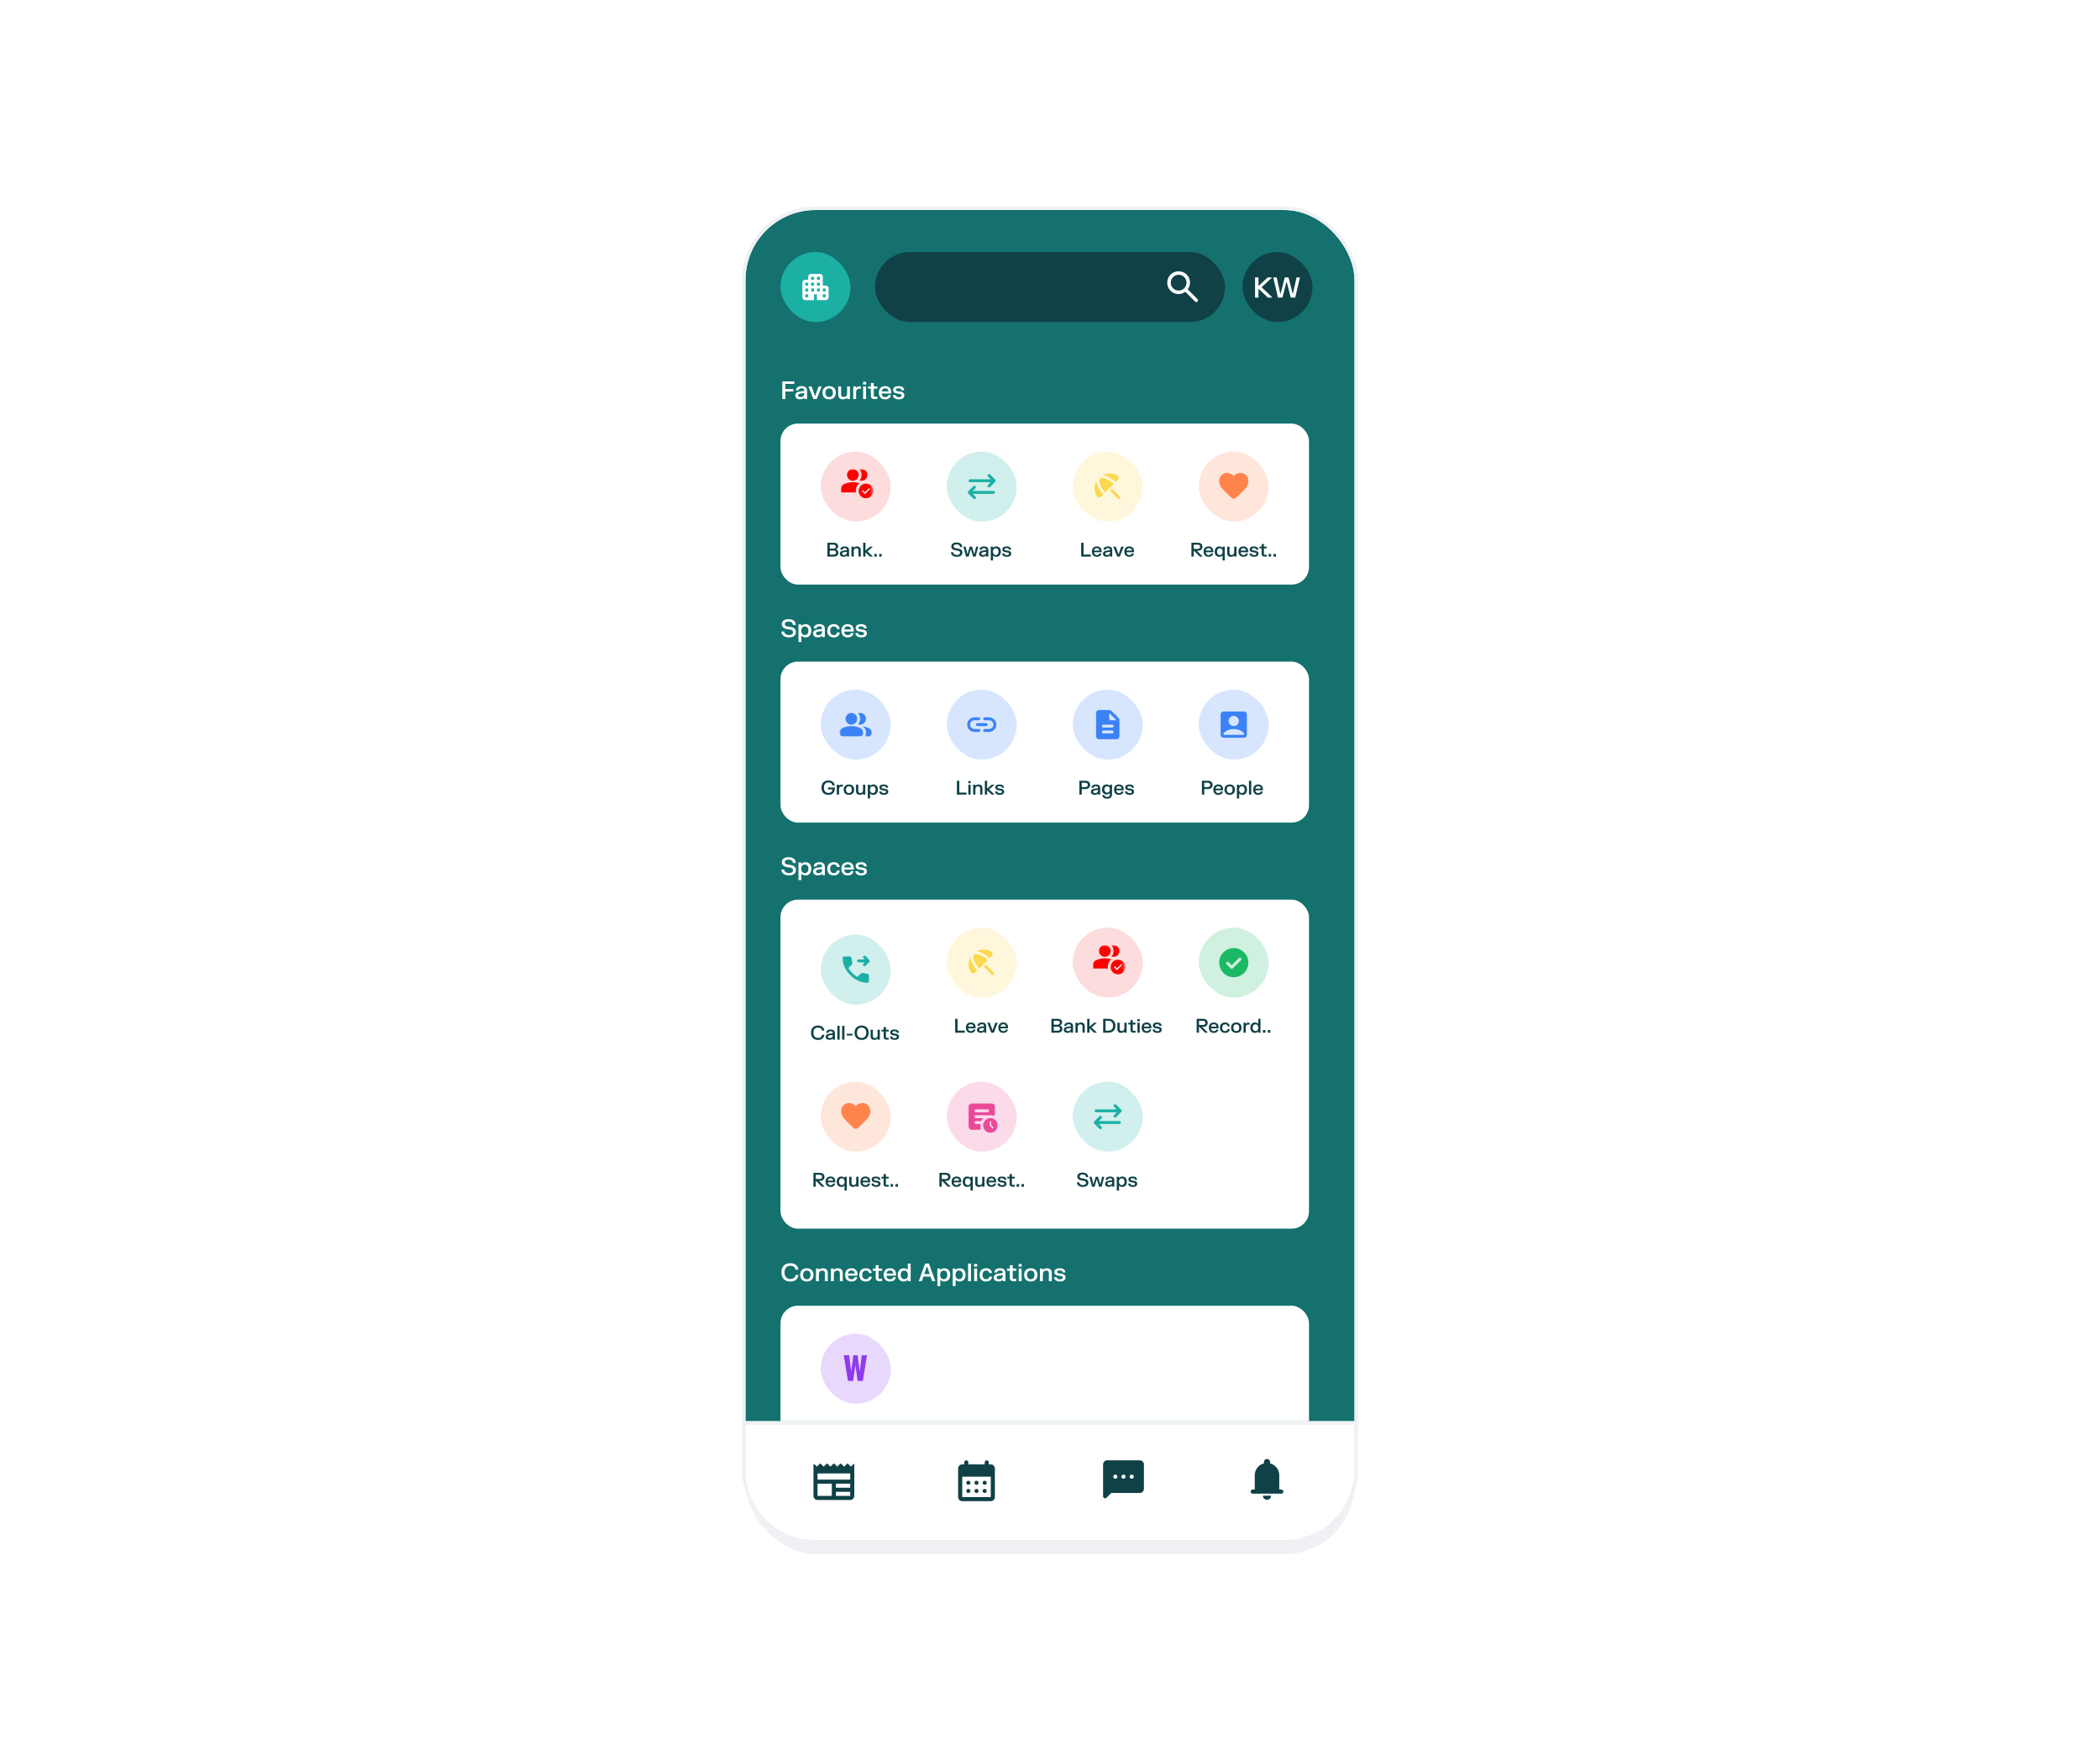 <?xml version="1.0" encoding="UTF-8"?>
<svg xmlns="http://www.w3.org/2000/svg" width="600" height="500" viewBox="0 0 600 500" fill="none">
  <g filter="url(#filter0_d_764_10281)">
    <rect x="213" y="60" width="174" height="380" rx="20" fill="#EFF1F4"></rect>
    <rect x="207.5" y="54.5" width="185" height="391" rx="25.5" stroke="white" stroke-width="11"></rect>
  </g>
  <g clip-path="url(#clip0_764_10281)">
    <rect x="213" y="60" width="174" height="380" rx="20" fill="#14716D"></rect>
    <path d="M212 406H388V441H212V406Z" fill="white"></path>
  </g>
  <rect x="212.5" y="59.5" width="175" height="381" rx="20.5" stroke="#EFF1F4"></rect>
  <g clip-path="url(#clip1_764_10281)">
    <mask id="path-7-inside-1_764_10281" fill="white">
      <path d="M212 406H388V440H212V406Z"></path>
    </mask>
    <path d="M212 406H388V440H212V406Z" fill="white"></path>
    <path d="M212 406V407H388V406V405H212V406Z" fill="#EFF1F4" mask="url(#path-7-inside-1_764_10281)"></path>
    <mask id="mask0_764_10281" style="mask-type:alpha" maskUnits="userSpaceOnUse" x="231" y="416" width="15" height="15">
      <rect x="231.25" y="416.25" width="14" height="14" fill="#D9D9D9"></rect>
    </mask>
    <g mask="url(#mask0_764_10281)">
      <path d="M233.583 428.5C233.262 428.5 232.987 428.386 232.759 428.157C232.53 427.929 232.416 427.654 232.416 427.333V418.35C232.416 418.282 232.445 418.236 232.504 418.211C232.562 418.187 232.615 418.199 232.664 418.248L233.393 418.977L234.151 418.204C234.21 418.146 234.278 418.117 234.356 418.117C234.433 418.117 234.501 418.146 234.56 418.204L235.333 418.977L236.106 418.204C236.164 418.146 236.232 418.117 236.31 418.117C236.388 418.117 236.456 418.146 236.514 418.204L237.272 418.977L238.045 418.204C238.104 418.146 238.172 418.117 238.249 418.117C238.327 418.117 238.395 418.146 238.454 418.204L239.226 418.977L239.985 418.204C240.043 418.146 240.111 418.117 240.189 418.117C240.267 418.117 240.335 418.146 240.393 418.204L241.166 418.977L241.939 418.204C241.997 418.146 242.065 418.117 242.143 418.117C242.221 418.117 242.289 418.146 242.347 418.204L243.106 418.977L243.835 418.248C243.883 418.199 243.937 418.187 243.995 418.211C244.054 418.236 244.083 418.282 244.083 418.35V427.333C244.083 427.654 243.968 427.929 243.74 428.157C243.512 428.386 243.237 428.5 242.916 428.5H233.583ZM233.583 427.333H237.666V423.833H233.583V427.333ZM238.833 427.333H242.916V426.167H238.833V427.333ZM238.833 425H242.916V423.833H238.833V425ZM233.583 422.667H242.916V420.917H233.583V422.667Z" fill="#0F4146"></path>
    </g>
    <mask id="mask1_764_10281" style="mask-type:alpha" maskUnits="userSpaceOnUse" x="272" y="416" width="14" height="14">
      <rect x="272" y="416" width="14" height="14" fill="#D9D9D9"></rect>
    </mask>
    <g mask="url(#mask1_764_10281)">
      <path d="M274.917 428.833C274.596 428.833 274.321 428.719 274.093 428.491C273.864 428.262 273.75 427.988 273.75 427.667V419.5C273.75 419.179 273.864 418.905 274.093 418.676C274.321 418.448 274.596 418.333 274.917 418.333H275.5V417.75C275.5 417.585 275.556 417.446 275.668 417.334C275.78 417.223 275.918 417.167 276.083 417.167C276.249 417.167 276.387 417.223 276.499 417.334C276.611 417.446 276.667 417.585 276.667 417.75V418.333H281.333V417.75C281.333 417.585 281.389 417.446 281.501 417.334C281.613 417.223 281.751 417.167 281.917 417.167C282.082 417.167 282.22 417.223 282.332 417.334C282.444 417.446 282.5 417.585 282.5 417.75V418.333H283.083C283.404 418.333 283.679 418.448 283.907 418.676C284.136 418.905 284.25 419.179 284.25 419.5V427.667C284.25 427.988 284.136 428.262 283.907 428.491C283.679 428.719 283.404 428.833 283.083 428.833H274.917ZM274.917 427.667H283.083V421.833H274.917V427.667ZM279 424.167C278.835 424.167 278.696 424.111 278.584 423.999C278.473 423.887 278.417 423.749 278.417 423.583C278.417 423.418 278.473 423.28 278.584 423.168C278.696 423.056 278.835 423 279 423C279.165 423 279.304 423.056 279.416 423.168C279.527 423.28 279.583 423.418 279.583 423.583C279.583 423.749 279.527 423.887 279.416 423.999C279.304 424.111 279.165 424.167 279 424.167ZM276.667 424.167C276.501 424.167 276.363 424.111 276.251 423.999C276.139 423.887 276.083 423.749 276.083 423.583C276.083 423.418 276.139 423.28 276.251 423.168C276.363 423.056 276.501 423 276.667 423C276.832 423 276.97 423.056 277.082 423.168C277.194 423.28 277.25 423.418 277.25 423.583C277.25 423.749 277.194 423.887 277.082 423.999C276.97 424.111 276.832 424.167 276.667 424.167ZM281.333 424.167C281.168 424.167 281.03 424.111 280.918 423.999C280.806 423.887 280.75 423.749 280.75 423.583C280.75 423.418 280.806 423.28 280.918 423.168C281.03 423.056 281.168 423 281.333 423C281.499 423 281.637 423.056 281.749 423.168C281.861 423.28 281.917 423.418 281.917 423.583C281.917 423.749 281.861 423.887 281.749 423.999C281.637 424.111 281.499 424.167 281.333 424.167ZM279 426.5C278.835 426.5 278.696 426.444 278.584 426.332C278.473 426.221 278.417 426.082 278.417 425.917C278.417 425.751 278.473 425.613 278.584 425.501C278.696 425.389 278.835 425.333 279 425.333C279.165 425.333 279.304 425.389 279.416 425.501C279.527 425.613 279.583 425.751 279.583 425.917C279.583 426.082 279.527 426.221 279.416 426.332C279.304 426.444 279.165 426.5 279 426.5ZM276.667 426.5C276.501 426.5 276.363 426.444 276.251 426.332C276.139 426.221 276.083 426.082 276.083 425.917C276.083 425.751 276.139 425.613 276.251 425.501C276.363 425.389 276.501 425.333 276.667 425.333C276.832 425.333 276.97 425.389 277.082 425.501C277.194 425.613 277.25 425.751 277.25 425.917C277.25 426.082 277.194 426.221 277.082 426.332C276.97 426.444 276.832 426.5 276.667 426.5ZM281.333 426.5C281.168 426.5 281.03 426.444 280.918 426.332C280.806 426.221 280.75 426.082 280.75 425.917C280.75 425.751 280.806 425.613 280.918 425.501C281.03 425.389 281.168 425.333 281.333 425.333C281.499 425.333 281.637 425.389 281.749 425.501C281.861 425.613 281.917 425.751 281.917 425.917C281.917 426.082 281.861 426.221 281.749 426.332C281.637 426.444 281.499 426.5 281.333 426.5Z" fill="#0F4146"></path>
    </g>
    <mask id="mask2_764_10281" style="mask-type:alpha" maskUnits="userSpaceOnUse" x="314" y="416" width="14" height="14">
      <rect x="314" y="416" width="14" height="14" fill="#D9D9D9"></rect>
    </mask>
    <g mask="url(#mask2_764_10281)">
      <path d="M317.499 426.5L316.158 427.842C315.973 428.026 315.762 428.068 315.523 427.966C315.285 427.864 315.166 427.681 315.166 427.419V418.333C315.166 418.013 315.28 417.738 315.509 417.509C315.737 417.281 316.012 417.167 316.333 417.167H325.666C325.987 417.167 326.262 417.281 326.49 417.509C326.718 417.738 326.833 418.013 326.833 418.333V425.333C326.833 425.654 326.718 425.929 326.49 426.157C326.262 426.386 325.987 426.5 325.666 426.5H317.499ZM318.666 422.417C318.831 422.417 318.97 422.361 319.082 422.249C319.193 422.137 319.249 421.999 319.249 421.833C319.249 421.668 319.193 421.53 319.082 421.418C318.97 421.306 318.831 421.25 318.666 421.25C318.501 421.25 318.362 421.306 318.25 421.418C318.139 421.53 318.083 421.668 318.083 421.833C318.083 421.999 318.139 422.137 318.25 422.249C318.362 422.361 318.501 422.417 318.666 422.417ZM320.999 422.417C321.165 422.417 321.303 422.361 321.415 422.249C321.527 422.137 321.583 421.999 321.583 421.833C321.583 421.668 321.527 421.53 321.415 421.418C321.303 421.306 321.165 421.25 320.999 421.25C320.834 421.25 320.696 421.306 320.584 421.418C320.472 421.53 320.416 421.668 320.416 421.833C320.416 421.999 320.472 422.137 320.584 422.249C320.696 422.361 320.834 422.417 320.999 422.417ZM323.333 422.417C323.498 422.417 323.637 422.361 323.748 422.249C323.86 422.137 323.916 421.999 323.916 421.833C323.916 421.668 323.86 421.53 323.748 421.418C323.637 421.306 323.498 421.25 323.333 421.25C323.167 421.25 323.029 421.306 322.917 421.418C322.805 421.53 322.749 421.668 322.749 421.833C322.749 421.999 322.805 422.137 322.917 422.249C323.029 422.361 323.167 422.417 323.333 422.417Z" fill="#0F4146"></path>
    </g>
    <mask id="mask3_764_10281" style="mask-type:alpha" maskUnits="userSpaceOnUse" x="355" y="416" width="14" height="14">
      <rect x="355" y="416" width="14" height="14" fill="#D9D9D9"></rect>
    </mask>
    <g mask="url(#mask3_764_10281)">
      <path d="M357.917 426.689C357.752 426.689 357.613 426.633 357.502 426.522C357.39 426.41 357.334 426.271 357.334 426.106C357.334 425.941 357.39 425.802 357.502 425.69C357.613 425.579 357.752 425.523 357.917 425.523H358.501V421.439C358.501 420.632 358.744 419.915 359.23 419.288C359.716 418.661 360.348 418.25 361.126 418.056V417.648C361.126 417.405 361.211 417.198 361.381 417.028C361.551 416.858 361.758 416.773 362.001 416.773C362.244 416.773 362.45 416.858 362.62 417.028C362.791 417.198 362.876 417.405 362.876 417.648V418.056C363.653 418.25 364.285 418.661 364.771 419.288C365.258 419.915 365.501 420.632 365.501 421.439V425.523H366.084C366.249 425.523 366.388 425.579 366.5 425.69C366.611 425.802 366.667 425.941 366.667 426.106C366.667 426.271 366.611 426.41 366.5 426.522C366.388 426.633 366.249 426.689 366.084 426.689H357.917ZM362.001 428.439C361.68 428.439 361.405 428.325 361.177 428.097C360.948 427.868 360.834 427.594 360.834 427.273H363.167C363.167 427.594 363.053 427.868 362.825 428.097C362.596 428.325 362.321 428.439 362.001 428.439Z" fill="#0F4146"></path>
    </g>
  </g>
  <g clip-path="url(#clip2_764_10281)">
    <path d="M223.514 108.96H226.945V109.67H224.372V111.137H226.661V111.847H224.372V114H223.514V108.96ZM227.409 111.406C227.483 110.731 228.071 110.3 229.04 110.3C230.006 110.3 230.587 110.731 230.587 111.679V114H229.821V113.566H229.765C229.628 113.811 229.296 114.07 228.578 114.07C227.777 114.07 227.224 113.667 227.224 112.978C227.224 112.253 227.78 111.928 228.505 111.837L229.793 111.676V111.588C229.793 111.116 229.537 110.923 229.026 110.923C228.515 110.923 228.221 111.116 228.183 111.511H227.409V111.406ZM228.05 112.932C228.05 113.247 228.312 113.436 228.739 113.436C229.331 113.436 229.793 113.125 229.793 112.456V112.274L228.683 112.421C228.298 112.474 228.05 112.621 228.05 112.932ZM231.021 110.385H231.879L232.855 113.111H232.911L233.891 110.385H234.728V110.489L233.345 114H232.404L231.021 110.489V110.385ZM234.996 112.194C234.996 110.958 235.78 110.3 236.904 110.3C238.02 110.3 238.808 110.958 238.808 112.194C238.808 113.426 238.02 114.084 236.904 114.084C235.78 114.084 234.996 113.426 234.996 112.194ZM235.836 112.194C235.836 112.999 236.26 113.436 236.904 113.436C237.544 113.436 237.968 112.999 237.968 112.194C237.968 111.385 237.544 110.951 236.904 110.951C236.26 110.951 235.836 111.385 235.836 112.194ZM242.855 114H242.053V113.601H241.997C241.752 113.937 241.353 114.077 240.863 114.077C240.009 114.077 239.491 113.636 239.491 112.747V110.385H240.321V112.673C240.321 113.177 240.587 113.412 241.077 113.412C241.609 113.412 242.029 113.107 242.029 112.404V110.385H242.855V114ZM243.775 110.385H244.569V110.801H244.625C244.755 110.535 244.993 110.37 245.486 110.37H245.99V111.06H245.49C244.874 111.06 244.604 111.382 244.604 112.068V114H243.775V110.385ZM246.612 110.385H247.441V114H246.612V110.385ZM246.584 109.845V109.082H247.476V109.845H246.584ZM248.022 110.385H248.827V109.429H249.657V110.385H250.679V111.025H249.657V113.258L249.713 113.314H250.661V114H249.825C249.202 114 248.827 113.678 248.827 113.062V111.025H248.022V110.385ZM251.102 112.19C251.102 110.944 251.816 110.3 252.911 110.3C254 110.3 254.63 110.958 254.63 112.047V112.418H251.896C251.91 113.023 252.285 113.447 252.908 113.447C253.51 113.447 253.772 113.125 253.828 112.852H254.556V112.957C254.458 113.429 254.024 114.084 252.918 114.084C251.819 114.084 251.102 113.436 251.102 112.19ZM251.907 111.802H253.849C253.842 111.308 253.527 110.93 252.901 110.93C252.292 110.93 251.952 111.319 251.907 111.802ZM255.18 111.361C255.18 110.706 255.733 110.304 256.717 110.304C257.704 110.304 258.274 110.706 258.334 111.392V111.497H257.581C257.557 111.067 257.214 110.927 256.72 110.927C256.23 110.927 255.964 111.067 255.964 111.343C255.964 111.616 256.185 111.718 256.496 111.76L257.175 111.851C257.896 111.949 258.39 112.267 258.39 112.932C258.39 113.604 257.868 114.081 256.818 114.081C255.761 114.081 255.149 113.604 255.107 112.964V112.859H255.877C255.905 113.279 256.3 113.457 256.818 113.457C257.336 113.457 257.599 113.279 257.599 112.978C257.599 112.684 257.371 112.565 256.99 112.512L256.311 112.421C255.632 112.33 255.18 112.015 255.18 111.361Z" fill="white"></path>
    <path d="M223.385 178.286C223.385 177.436 224.064 176.879 225.31 176.879C226.56 176.879 227.295 177.45 227.351 178.416V178.521H226.546C226.511 177.814 225.993 177.555 225.317 177.555C224.645 177.555 224.225 177.807 224.225 178.269C224.225 178.731 224.596 178.923 225.223 179.007L225.772 179.084C226.808 179.228 227.41 179.644 227.41 180.558C227.41 181.486 226.71 182.081 225.429 182.081C224.152 182.081 223.319 181.489 223.263 180.509V180.404H224.068C224.134 181.128 224.705 181.405 225.419 181.405C226.126 181.405 226.574 181.125 226.574 180.6C226.574 180.089 226.178 179.896 225.538 179.809L224.988 179.732C223.959 179.588 223.385 179.14 223.385 178.286ZM228.134 183.4V178.385H228.943V178.804H228.999C229.261 178.444 229.674 178.307 230.154 178.307C231.074 178.307 231.809 178.923 231.809 180.194C231.809 181.457 231.074 182.077 230.154 182.077C229.685 182.077 229.282 181.944 229.016 181.601H228.964V183.4H228.134ZM228.929 180.194C228.929 180.985 229.338 181.422 229.951 181.422C230.563 181.422 230.973 180.985 230.973 180.194C230.973 179.399 230.563 178.962 229.951 178.962C229.338 178.962 228.929 179.399 228.929 180.194ZM232.495 179.406C232.569 178.731 233.157 178.3 234.126 178.3C235.092 178.3 235.673 178.731 235.673 179.679V182H234.907V181.566H234.851C234.714 181.811 234.382 182.07 233.664 182.07C232.863 182.07 232.31 181.667 232.31 180.978C232.31 180.253 232.866 179.928 233.591 179.837L234.879 179.676V179.588C234.879 179.116 234.623 178.923 234.112 178.923C233.601 178.923 233.307 179.116 233.269 179.511H232.495V179.406ZM233.136 180.932C233.136 181.247 233.398 181.436 233.825 181.436C234.417 181.436 234.879 181.125 234.879 180.456V180.274L233.769 180.421C233.384 180.474 233.136 180.621 233.136 180.932ZM236.357 180.194C236.357 178.948 237.116 178.3 238.219 178.3C239.307 178.3 239.85 178.944 239.895 179.574V179.679H239.129C239.094 179.34 238.863 178.955 238.24 178.955C237.599 178.955 237.19 179.392 237.19 180.194C237.19 180.992 237.596 181.429 238.24 181.429C238.873 181.429 239.097 181.041 239.136 180.68H239.909V180.785C239.853 181.44 239.318 182.084 238.219 182.084C237.113 182.084 236.357 181.436 236.357 180.194ZM240.397 180.19C240.397 178.944 241.111 178.3 242.206 178.3C243.295 178.3 243.925 178.958 243.925 180.047V180.418H241.191C241.205 181.023 241.58 181.447 242.203 181.447C242.805 181.447 243.067 181.125 243.123 180.852H243.851V180.957C243.753 181.429 243.319 182.084 242.213 182.084C241.114 182.084 240.397 181.436 240.397 180.19ZM241.202 179.802H243.144C243.137 179.308 242.822 178.93 242.196 178.93C241.587 178.93 241.247 179.319 241.202 179.802ZM244.475 179.361C244.475 178.706 245.028 178.304 246.012 178.304C246.999 178.304 247.569 178.706 247.629 179.392V179.497H246.876C246.852 179.067 246.509 178.927 246.015 178.927C245.525 178.927 245.259 179.067 245.259 179.343C245.259 179.616 245.48 179.718 245.791 179.76L246.47 179.851C247.191 179.949 247.685 180.267 247.685 180.932C247.685 181.604 247.163 182.081 246.113 182.081C245.056 182.081 244.444 181.604 244.402 180.964V180.859H245.172C245.2 181.279 245.595 181.457 246.113 181.457C246.631 181.457 246.894 181.279 246.894 180.978C246.894 180.684 246.666 180.565 246.285 180.512L245.606 180.421C244.927 180.33 244.475 180.015 244.475 179.361Z" fill="white"></path>
    <path d="M223.273 363.48C223.273 361.81 224.232 360.862 225.814 360.862C227.379 360.862 228.047 361.824 228.089 362.598V362.703H227.288C227.249 362.227 226.885 361.59 225.828 361.59C224.757 361.59 224.148 362.276 224.148 363.48C224.148 364.684 224.757 365.37 225.828 365.37C226.892 365.37 227.253 364.712 227.305 364.222H228.107V364.327C228.04 365.128 227.382 366.098 225.814 366.098C224.232 366.098 223.273 365.149 223.273 363.48ZM228.612 364.194C228.612 362.958 229.396 362.3 230.519 362.3C231.636 362.3 232.423 362.958 232.423 364.194C232.423 365.426 231.636 366.084 230.519 366.084C229.396 366.084 228.612 365.426 228.612 364.194ZM229.452 364.194C229.452 364.999 229.875 365.436 230.519 365.436C231.16 365.436 231.583 364.999 231.583 364.194C231.583 363.385 231.16 362.951 230.519 362.951C229.875 362.951 229.452 363.385 229.452 364.194ZM233.138 362.385H233.94V362.783H233.996C234.244 362.444 234.65 362.307 235.137 362.307C235.991 362.307 236.516 362.745 236.516 363.637V366H235.686V363.707C235.686 363.207 235.417 362.972 234.927 362.972C234.391 362.972 233.968 363.277 233.968 363.977V366H233.138V362.385ZM237.404 362.385H238.205V362.783H238.261C238.51 362.444 238.916 362.307 239.402 362.307C240.256 362.307 240.781 362.745 240.781 363.637V366H239.952V363.707C239.952 363.207 239.682 362.972 239.192 362.972C238.657 362.972 238.233 363.277 238.233 363.977V366H237.404V362.385ZM241.47 364.19C241.47 362.944 242.184 362.3 243.279 362.3C244.368 362.3 244.998 362.958 244.998 364.047V364.418H242.264C242.278 365.023 242.653 365.447 243.276 365.447C243.878 365.447 244.14 365.125 244.196 364.852H244.924V364.957C244.826 365.429 244.392 366.084 243.286 366.084C242.187 366.084 241.47 365.436 241.47 364.19ZM242.275 363.802H244.217C244.21 363.308 243.895 362.93 243.269 362.93C242.66 362.93 242.32 363.319 242.275 363.802ZM245.51 364.194C245.51 362.948 246.269 362.3 247.372 362.3C248.46 362.3 249.003 362.944 249.048 363.574V363.679H248.282C248.247 363.34 248.016 362.955 247.393 362.955C246.752 362.955 246.343 363.392 246.343 364.194C246.343 364.992 246.749 365.429 247.393 365.429C248.026 365.429 248.25 365.041 248.289 364.68H249.062V364.785C249.006 365.44 248.471 366.084 247.372 366.084C246.266 366.084 245.51 365.436 245.51 364.194ZM249.397 362.385H250.202V361.429H251.031V362.385H252.053V363.025H251.031V365.258L251.087 365.314H252.036V366H251.199C250.576 366 250.202 365.678 250.202 365.062V363.025H249.397V362.385ZM252.476 364.19C252.476 362.944 253.19 362.3 254.285 362.3C255.374 362.3 256.004 362.958 256.004 364.047V364.418H253.27C253.284 365.023 253.659 365.447 254.282 365.447C254.884 365.447 255.146 365.125 255.202 364.852H255.93V364.957C255.832 365.429 255.398 366.084 254.292 366.084C253.193 366.084 252.476 365.436 252.476 364.19ZM253.281 363.802H255.223C255.216 363.308 254.901 362.93 254.275 362.93C253.666 362.93 253.326 363.319 253.281 363.802ZM260.187 360.96V366H259.382V365.58H259.326C259.06 365.94 258.651 366.077 258.171 366.077C257.247 366.077 256.516 365.457 256.516 364.194C256.516 362.923 257.247 362.307 258.171 362.307C258.64 362.307 259.039 362.44 259.305 362.78H259.361V360.96H260.187ZM257.352 364.194C257.352 364.985 257.762 365.422 258.374 365.422C258.987 365.422 259.396 364.985 259.396 364.194C259.396 363.399 258.987 362.962 258.374 362.962C257.762 362.962 257.352 363.399 257.352 364.194ZM264.314 360.96H265.417L267.198 365.895V366H266.33L265.872 364.684H263.842L263.383 366H262.536V365.895L264.314 360.96ZM264.073 363.956H265.641L264.885 361.789H264.829L264.073 363.956ZM267.817 367.4V362.385H268.625V362.804H268.681C268.944 362.444 269.357 362.307 269.836 362.307C270.757 362.307 271.492 362.923 271.492 364.194C271.492 365.457 270.757 366.077 269.836 366.077C269.367 366.077 268.965 365.944 268.699 365.601H268.646V367.4H267.817ZM268.611 364.194C268.611 364.985 269.021 365.422 269.633 365.422C270.246 365.422 270.655 364.985 270.655 364.194C270.655 363.399 270.246 362.962 269.633 362.962C269.021 362.962 268.611 363.399 268.611 364.194ZM272.206 367.4V362.385H273.014V362.804H273.07C273.333 362.444 273.746 362.307 274.225 362.307C275.146 362.307 275.881 362.923 275.881 364.194C275.881 365.457 275.146 366.077 274.225 366.077C273.756 366.077 273.354 365.944 273.088 365.601H273.035V367.4H272.206ZM273 364.194C273 364.985 273.41 365.422 274.022 365.422C274.635 365.422 275.044 364.985 275.044 364.194C275.044 363.399 274.635 362.962 274.022 362.962C273.41 362.962 273 363.399 273 364.194ZM276.594 360.96H277.424V366H276.594V360.96ZM278.337 362.385H279.167V366H278.337V362.385ZM278.309 361.845V361.082H279.202V361.845H278.309ZM279.881 364.194C279.881 362.948 280.641 362.3 281.743 362.3C282.832 362.3 283.374 362.944 283.42 363.574V363.679H282.653C282.618 363.34 282.387 362.955 281.764 362.955C281.124 362.955 280.714 363.392 280.714 364.194C280.714 364.992 281.12 365.429 281.764 365.429C282.398 365.429 282.622 365.041 282.66 364.68H283.434V364.785C283.378 365.44 282.842 366.084 281.743 366.084C280.637 366.084 279.881 365.436 279.881 364.194ZM284.107 363.406C284.18 362.731 284.768 362.3 285.738 362.3C286.704 362.3 287.285 362.731 287.285 363.679V366H286.518V365.566H286.462C286.326 365.811 285.993 366.07 285.276 366.07C284.474 366.07 283.921 365.667 283.921 364.978C283.921 364.253 284.478 363.928 285.202 363.837L286.49 363.676V363.588C286.49 363.116 286.235 362.923 285.724 362.923C285.213 362.923 284.919 363.116 284.88 363.511H284.107V363.406ZM284.747 364.932C284.747 365.247 285.01 365.436 285.437 365.436C286.028 365.436 286.49 365.125 286.49 364.456V364.274L285.381 364.421C284.996 364.474 284.747 364.621 284.747 364.932ZM287.719 362.385H288.524V361.429H289.353V362.385H290.375V363.025H289.353V365.258L289.409 365.314H290.358V366H289.521C288.898 366 288.524 365.678 288.524 365.062V363.025H287.719V362.385ZM291.059 362.385H291.889V366H291.059V362.385ZM291.031 361.845V361.082H291.924V361.845H291.031ZM292.603 364.194C292.603 362.958 293.387 362.3 294.51 362.3C295.627 362.3 296.414 362.958 296.414 364.194C296.414 365.426 295.627 366.084 294.51 366.084C293.387 366.084 292.603 365.426 292.603 364.194ZM293.443 364.194C293.443 364.999 293.866 365.436 294.51 365.436C295.151 365.436 295.574 364.999 295.574 364.194C295.574 363.385 295.151 362.951 294.51 362.951C293.866 362.951 293.443 363.385 293.443 364.194ZM297.129 362.385H297.931V362.783H297.987C298.235 362.444 298.641 362.307 299.128 362.307C299.982 362.307 300.507 362.745 300.507 363.637V366H299.677V363.707C299.677 363.207 299.408 362.972 298.918 362.972C298.382 362.972 297.959 363.277 297.959 363.977V366H297.129V362.385ZM301.234 363.361C301.234 362.706 301.787 362.304 302.771 362.304C303.758 362.304 304.328 362.706 304.388 363.392V363.497H303.635C303.611 363.067 303.268 362.927 302.774 362.927C302.284 362.927 302.018 363.067 302.018 363.343C302.018 363.616 302.239 363.718 302.55 363.76L303.229 363.851C303.95 363.949 304.444 364.267 304.444 364.932C304.444 365.604 303.922 366.081 302.872 366.081C301.815 366.081 301.203 365.604 301.161 364.964V364.859H301.931C301.959 365.279 302.354 365.457 302.872 365.457C303.39 365.457 303.653 365.279 303.653 364.978C303.653 364.684 303.425 364.565 303.044 364.512L302.365 364.421C301.686 364.33 301.234 364.015 301.234 363.361Z" fill="white"></path>
    <path d="M223.385 246.286C223.385 245.436 224.064 244.879 225.31 244.879C226.56 244.879 227.295 245.45 227.351 246.416V246.521H226.546C226.511 245.814 225.993 245.555 225.317 245.555C224.645 245.555 224.225 245.807 224.225 246.269C224.225 246.731 224.596 246.923 225.223 247.007L225.772 247.084C226.808 247.228 227.41 247.644 227.41 248.558C227.41 249.486 226.71 250.081 225.429 250.081C224.152 250.081 223.319 249.489 223.263 248.509V248.404H224.068C224.134 249.128 224.705 249.405 225.419 249.405C226.126 249.405 226.574 249.125 226.574 248.6C226.574 248.089 226.178 247.896 225.538 247.809L224.988 247.732C223.959 247.588 223.385 247.14 223.385 246.286ZM228.134 251.4V246.385H228.943V246.804H228.999C229.261 246.444 229.674 246.307 230.154 246.307C231.074 246.307 231.809 246.923 231.809 248.194C231.809 249.457 231.074 250.077 230.154 250.077C229.685 250.077 229.282 249.944 229.016 249.601H228.964V251.4H228.134ZM228.929 248.194C228.929 248.985 229.338 249.422 229.951 249.422C230.563 249.422 230.973 248.985 230.973 248.194C230.973 247.399 230.563 246.962 229.951 246.962C229.338 246.962 228.929 247.399 228.929 248.194ZM232.495 247.406C232.569 246.731 233.157 246.3 234.126 246.3C235.092 246.3 235.673 246.731 235.673 247.679V250H234.907V249.566H234.851C234.714 249.811 234.382 250.07 233.664 250.07C232.863 250.07 232.31 249.667 232.31 248.978C232.31 248.253 232.866 247.928 233.591 247.837L234.879 247.676V247.588C234.879 247.116 234.623 246.923 234.112 246.923C233.601 246.923 233.307 247.116 233.269 247.511H232.495V247.406ZM233.136 248.932C233.136 249.247 233.398 249.436 233.825 249.436C234.417 249.436 234.879 249.125 234.879 248.456V248.274L233.769 248.421C233.384 248.474 233.136 248.621 233.136 248.932ZM236.357 248.194C236.357 246.948 237.116 246.3 238.219 246.3C239.307 246.3 239.85 246.944 239.895 247.574V247.679H239.129C239.094 247.34 238.863 246.955 238.24 246.955C237.599 246.955 237.19 247.392 237.19 248.194C237.19 248.992 237.596 249.429 238.24 249.429C238.873 249.429 239.097 249.041 239.136 248.68H239.909V248.785C239.853 249.44 239.318 250.084 238.219 250.084C237.113 250.084 236.357 249.436 236.357 248.194ZM240.397 248.19C240.397 246.944 241.111 246.3 242.206 246.3C243.295 246.3 243.925 246.958 243.925 248.047V248.418H241.191C241.205 249.023 241.58 249.447 242.203 249.447C242.805 249.447 243.067 249.125 243.123 248.852H243.851V248.957C243.753 249.429 243.319 250.084 242.213 250.084C241.114 250.084 240.397 249.436 240.397 248.19ZM241.202 247.802H243.144C243.137 247.308 242.822 246.93 242.196 246.93C241.587 246.93 241.247 247.319 241.202 247.802ZM244.475 247.361C244.475 246.706 245.028 246.304 246.012 246.304C246.999 246.304 247.569 246.706 247.629 247.392V247.497H246.876C246.852 247.067 246.509 246.927 246.015 246.927C245.525 246.927 245.259 247.067 245.259 247.343C245.259 247.616 245.48 247.718 245.791 247.76L246.47 247.851C247.191 247.949 247.685 248.267 247.685 248.932C247.685 249.604 247.163 250.081 246.113 250.081C245.056 250.081 244.444 249.604 244.402 248.964V248.859H245.172C245.2 249.279 245.595 249.457 246.113 249.457C246.631 249.457 246.894 249.279 246.894 248.978C246.894 248.684 246.666 248.565 246.285 248.512L245.606 248.421C244.927 248.33 244.475 248.015 244.475 247.361Z" fill="white"></path>
    <rect x="223" y="121" width="151" height="46" rx="5" fill="white"></rect>
    <rect x="234.5" y="129" width="20" height="20" rx="10" fill="#F25454" fill-opacity="0.2"></rect>
    <mask id="mask4_764_10281" style="mask-type:alpha" maskUnits="userSpaceOnUse" x="239" y="134" width="11" height="10">
      <rect x="239.5" y="134" width="10" height="10" fill="#D9D9D9"></rect>
    </mask>
    <g mask="url(#mask4_764_10281)">
      <path d="M243.667 137.333C243.209 137.333 242.817 137.17 242.49 136.844C242.164 136.517 242.001 136.125 242.001 135.667C242.001 135.208 242.164 134.816 242.49 134.49C242.817 134.163 243.209 134 243.667 134C244.126 134 244.518 134.163 244.844 134.49C245.171 134.816 245.334 135.208 245.334 135.667C245.334 136.125 245.171 136.517 244.844 136.844C244.518 137.17 244.126 137.333 243.667 137.333ZM246.167 137.333C246.091 137.333 245.994 137.325 245.876 137.307C245.758 137.29 245.66 137.271 245.584 137.25C245.771 137.028 245.916 136.781 246.016 136.51C246.117 136.24 246.167 135.958 246.167 135.667C246.167 135.375 246.117 135.094 246.016 134.823C245.916 134.552 245.771 134.306 245.584 134.083C245.681 134.049 245.778 134.026 245.876 134.016C245.973 134.005 246.07 134 246.167 134C246.626 134 247.018 134.163 247.344 134.49C247.671 134.816 247.834 135.208 247.834 135.667C247.834 136.125 247.671 136.517 247.344 136.844C247.018 137.17 246.626 137.333 246.167 137.333ZM247.417 142.333C246.841 142.333 246.35 142.13 245.943 141.724C245.537 141.318 245.334 140.826 245.334 140.25C245.334 139.667 245.537 139.174 245.943 138.771C246.35 138.368 246.841 138.167 247.417 138.167C248.001 138.167 248.494 138.368 248.896 138.771C249.299 139.174 249.501 139.667 249.501 140.25C249.501 140.826 249.299 141.318 248.896 141.724C248.494 142.13 248.001 142.333 247.417 142.333ZM247.126 141.188L248.594 139.708L248.303 139.417L247.126 140.594L246.532 140L246.24 140.302L247.126 141.188ZM240.334 140.667V139.5C240.334 139.264 240.395 139.047 240.516 138.849C240.638 138.651 240.799 138.5 241.001 138.396C241.431 138.181 241.869 138.019 242.313 137.911C242.758 137.804 243.209 137.75 243.667 137.75C243.98 137.75 244.289 137.774 244.594 137.823C244.9 137.872 245.206 137.948 245.511 138.052C245.136 138.378 244.865 138.773 244.699 139.234C244.532 139.696 244.476 140.174 244.532 140.667H240.334Z" fill="#FF0000"></path>
    </g>
    <path d="M238.211 155.04C238.923 155.04 239.46 155.362 239.46 156.033C239.46 156.662 239.05 156.871 238.824 156.921V156.965C239.077 157.023 239.545 157.223 239.545 157.908C239.545 158.64 238.967 159 238.241 159H236.404V155.04H238.211ZM237.073 158.442H238.151C238.574 158.442 238.879 158.285 238.879 157.856C238.879 157.427 238.574 157.273 238.151 157.273H237.073V158.442ZM237.073 156.715H238.118C238.516 156.715 238.813 156.569 238.813 156.156C238.813 155.744 238.516 155.598 238.118 155.598H237.073V156.715ZM240.088 156.962C240.145 156.431 240.607 156.093 241.369 156.093C242.128 156.093 242.585 156.431 242.585 157.177V159H241.982V158.659H241.938C241.831 158.851 241.57 159.055 241.006 159.055C240.376 159.055 239.942 158.739 239.942 158.197C239.942 157.628 240.379 157.372 240.948 157.3L241.96 157.174V157.105C241.96 156.734 241.76 156.583 241.358 156.583C240.957 156.583 240.726 156.734 240.695 157.045H240.088V156.962ZM240.591 158.161C240.591 158.409 240.797 158.557 241.133 158.557C241.597 158.557 241.96 158.312 241.96 157.787V157.644L241.089 157.76C240.786 157.801 240.591 157.916 240.591 158.161ZM243.278 156.159H243.908V156.473H243.952C244.147 156.206 244.466 156.099 244.848 156.099C245.519 156.099 245.932 156.442 245.932 157.144V159H245.28V157.199C245.28 156.805 245.068 156.621 244.683 156.621C244.263 156.621 243.93 156.86 243.93 157.41V159H243.278V156.159ZM246.63 155.04H247.282V157.254H247.326L248.569 156.159H249.317V156.242L247.845 157.512L249.339 158.917V159H248.574L247.326 157.804H247.282V159H246.63V155.04ZM249.804 158.26H250.516V159H249.804V158.26ZM251.195 158.26H251.907V159H251.195V158.26Z" fill="#0F4146"></path>
    <rect x="270.5" y="129" width="20" height="20" rx="10" fill="#1CB0A5" fill-opacity="0.2"></rect>
    <mask id="mask5_764_10281" style="mask-type:alpha" maskUnits="userSpaceOnUse" x="275" y="134" width="11" height="10">
      <rect x="275.5" y="134" width="10" height="10" fill="#D9D9D9"></rect>
    </mask>
    <g mask="url(#mask5_764_10281)">
      <path d="M277.926 141.083L278.718 141.875C278.801 141.958 278.841 142.056 278.838 142.167C278.834 142.278 278.791 142.375 278.708 142.458C278.624 142.535 278.527 142.575 278.416 142.578C278.305 142.582 278.208 142.542 278.124 142.458L276.624 140.958C276.583 140.917 276.553 140.871 276.536 140.823C276.518 140.774 276.51 140.722 276.51 140.667C276.51 140.611 276.518 140.559 276.536 140.51C276.553 140.462 276.583 140.417 276.624 140.375L278.124 138.875C278.201 138.799 278.296 138.76 278.411 138.76C278.525 138.76 278.624 138.799 278.708 138.875C278.791 138.958 278.833 139.057 278.833 139.172C278.833 139.286 278.791 139.385 278.708 139.469L277.926 140.25H283.833C283.951 140.25 284.05 140.29 284.13 140.37C284.209 140.45 284.249 140.549 284.249 140.667C284.249 140.785 284.209 140.884 284.13 140.964C284.05 141.043 283.951 141.083 283.833 141.083H277.926ZM283.072 137.75H277.166C277.048 137.75 276.949 137.71 276.869 137.63C276.789 137.55 276.749 137.451 276.749 137.333C276.749 137.215 276.789 137.116 276.869 137.036C276.949 136.957 277.048 136.917 277.166 136.917H283.072L282.281 136.125C282.197 136.042 282.157 135.944 282.161 135.833C282.164 135.722 282.208 135.625 282.291 135.542C282.374 135.465 282.472 135.425 282.583 135.422C282.694 135.418 282.791 135.458 282.874 135.542L284.374 137.042C284.416 137.083 284.446 137.128 284.463 137.177C284.48 137.226 284.489 137.278 284.489 137.333C284.489 137.389 284.48 137.441 284.463 137.49C284.446 137.538 284.416 137.583 284.374 137.625L282.874 139.125C282.798 139.201 282.702 139.24 282.588 139.24C282.473 139.24 282.374 139.201 282.291 139.125C282.208 139.042 282.166 138.943 282.166 138.828C282.166 138.714 282.208 138.615 282.291 138.531L283.072 137.75Z" fill="#1CB0A5"></path>
    </g>
    <path d="M271.803 156.082C271.803 155.414 272.336 154.977 273.315 154.977C274.297 154.977 274.874 155.425 274.918 156.184V156.266H274.286C274.258 155.711 273.851 155.507 273.321 155.507C272.793 155.507 272.463 155.705 272.463 156.068C272.463 156.431 272.754 156.583 273.246 156.649L273.678 156.709C274.492 156.822 274.965 157.149 274.965 157.867C274.965 158.596 274.415 159.063 273.409 159.063C272.405 159.063 271.75 158.598 271.706 157.828V157.746H272.339C272.391 158.315 272.839 158.532 273.4 158.532C273.956 158.532 274.308 158.312 274.308 157.9C274.308 157.498 273.997 157.347 273.494 157.278L273.062 157.218C272.254 157.105 271.803 156.753 271.803 156.082ZM275.284 156.159H275.9L276.392 158.271H276.439L277.06 156.159H277.723L278.347 158.271H278.391L278.883 156.159H279.483V156.242L278.76 159H278.02L277.404 156.918H277.36L276.747 159H276.004L275.284 156.242V156.159ZM279.884 156.962C279.942 156.431 280.404 156.093 281.166 156.093C281.925 156.093 282.381 156.431 282.381 157.177V159H281.779V158.659H281.735C281.628 158.851 281.367 159.055 280.803 159.055C280.173 159.055 279.739 158.739 279.739 158.197C279.739 157.628 280.176 157.372 280.745 157.3L281.757 157.174V157.105C281.757 156.734 281.556 156.583 281.155 156.583C280.753 156.583 280.522 156.734 280.492 157.045H279.884V156.962ZM280.388 158.161C280.388 158.409 280.594 158.557 280.929 158.557C281.394 158.557 281.757 158.312 281.757 157.787V157.644L280.885 157.76C280.583 157.801 280.388 157.916 280.388 158.161ZM283.075 160.1V156.159H283.71V156.489H283.754C283.961 156.206 284.285 156.099 284.662 156.099C285.385 156.099 285.963 156.583 285.963 157.581C285.963 158.574 285.385 159.061 284.662 159.061C284.293 159.061 283.977 158.956 283.768 158.686H283.727V160.1H283.075ZM283.699 157.581C283.699 158.202 284.021 158.546 284.502 158.546C284.984 158.546 285.305 158.202 285.305 157.581C285.305 156.957 284.984 156.613 284.502 156.613C284.021 156.613 283.699 156.957 283.699 157.581ZM286.397 156.926C286.397 156.412 286.831 156.096 287.604 156.096C288.38 156.096 288.828 156.412 288.875 156.951V157.034H288.283C288.264 156.695 287.995 156.585 287.607 156.585C287.222 156.585 287.013 156.695 287.013 156.913C287.013 157.127 287.186 157.207 287.431 157.24L287.964 157.311C288.531 157.388 288.919 157.639 288.919 158.161C288.919 158.689 288.509 159.063 287.684 159.063C286.853 159.063 286.372 158.689 286.339 158.186V158.103H286.944C286.966 158.433 287.277 158.574 287.684 158.574C288.091 158.574 288.297 158.433 288.297 158.197C288.297 157.966 288.118 157.872 287.819 157.831L287.285 157.76C286.752 157.688 286.397 157.441 286.397 156.926Z" fill="#0F4146"></path>
    <rect x="306.5" y="129" width="20" height="20" rx="10" fill="#FAD850" fill-opacity="0.2"></rect>
    <mask id="mask6_764_10281" style="mask-type:alpha" maskUnits="userSpaceOnUse" x="311" y="134" width="11" height="10">
      <rect x="311.5" y="134" width="10" height="10" fill="#D9D9D9"></rect>
    </mask>
    <g mask="url(#mask6_764_10281)">
      <path d="M319.396 142.458L317.334 140.396C317.257 140.319 317.219 140.222 317.219 140.104C317.219 139.986 317.257 139.889 317.334 139.812C317.41 139.736 317.507 139.698 317.625 139.698C317.743 139.698 317.841 139.736 317.917 139.812L319.979 141.875C320.056 141.951 320.094 142.049 320.094 142.167C320.094 142.285 320.056 142.382 319.979 142.458C319.903 142.535 319.806 142.573 319.688 142.573C319.57 142.573 319.473 142.535 319.396 142.458ZM314.677 141.781C314.483 141.976 314.256 142.068 313.995 142.057C313.735 142.047 313.535 141.934 313.396 141.719C312.979 141.073 312.759 140.373 312.735 139.62C312.71 138.866 312.882 138.156 313.25 137.49C313.271 137.726 313.33 137.991 313.427 138.286C313.525 138.582 313.658 138.892 313.828 139.219C313.999 139.545 314.202 139.88 314.438 140.224C314.674 140.568 314.934 140.906 315.219 141.24L314.677 141.781ZM315.792 140.667C315.459 140.333 315.167 139.97 314.917 139.578C314.667 139.186 314.471 138.806 314.328 138.437C314.186 138.069 314.106 137.734 314.089 137.432C314.071 137.13 314.136 136.906 314.282 136.76C314.427 136.608 314.651 136.538 314.953 136.552C315.256 136.566 315.592 136.644 315.964 136.786C316.335 136.929 316.717 137.127 317.11 137.38C317.502 137.634 317.865 137.927 318.198 138.26L315.792 140.667ZM319.229 135.885C319.445 136.024 319.559 136.222 319.573 136.479C319.587 136.736 319.497 136.962 319.302 137.156L318.771 137.687C318.445 137.403 318.11 137.146 317.766 136.917C317.422 136.687 317.089 136.486 316.766 136.312C316.443 136.139 316.134 136.002 315.839 135.901C315.544 135.8 315.278 135.74 315.042 135.719C315.702 135.378 316.407 135.222 317.157 135.25C317.907 135.278 318.598 135.49 319.229 135.885Z" fill="#FAD850"></path>
    </g>
    <path d="M308.904 155.04H309.584V158.414H311.66V159H308.904V155.04ZM311.969 157.578C311.969 156.599 312.53 156.093 313.391 156.093C314.246 156.093 314.741 156.61 314.741 157.465V157.757H312.593C312.604 158.233 312.899 158.565 313.388 158.565C313.861 158.565 314.067 158.312 314.111 158.098H314.683V158.18C314.606 158.552 314.265 159.066 313.396 159.066C312.533 159.066 311.969 158.557 311.969 157.578ZM312.602 157.273H314.128C314.122 156.885 313.875 156.588 313.383 156.588C312.904 156.588 312.637 156.893 312.602 157.273ZM315.278 156.962C315.336 156.431 315.798 156.093 316.56 156.093C317.319 156.093 317.775 156.431 317.775 157.177V159H317.173V158.659H317.129C317.022 158.851 316.761 159.055 316.197 159.055C315.567 159.055 315.133 158.739 315.133 158.197C315.133 157.628 315.57 157.372 316.139 157.3L317.151 157.174V157.105C317.151 156.734 316.95 156.583 316.549 156.583C316.147 156.583 315.916 156.734 315.886 157.045H315.278V156.962ZM315.782 158.161C315.782 158.409 315.988 158.557 316.323 158.557C316.788 158.557 317.151 158.312 317.151 157.787V157.644L316.279 157.76C315.977 157.801 315.782 157.916 315.782 158.161ZM318.116 156.159H318.79L319.557 158.301H319.601L320.371 156.159H321.028V156.242L319.942 159H319.202L318.116 156.242V156.159ZM321.24 157.578C321.24 156.599 321.801 156.093 322.661 156.093C323.517 156.093 324.012 156.61 324.012 157.465V157.757H321.864C321.875 158.233 322.169 158.565 322.659 158.565C323.132 158.565 323.338 158.312 323.382 158.098H323.954V158.18C323.877 158.552 323.536 159.066 322.667 159.066C321.803 159.066 321.24 158.557 321.24 157.578ZM321.872 157.273H323.398C323.393 156.885 323.145 156.588 322.653 156.588C322.175 156.588 321.908 156.893 321.872 157.273Z" fill="#0F4146"></path>
    <rect x="342.5" y="129" width="20" height="20" rx="10" fill="#FF844B" fill-opacity="0.2"></rect>
    <mask id="mask7_764_10281" style="mask-type:alpha" maskUnits="userSpaceOnUse" x="347" y="134" width="11" height="10">
      <rect x="347.5" y="134" width="10" height="10" fill="#D9D9D9"></rect>
    </mask>
    <g mask="url(#mask7_764_10281)">
      <path d="M352.501 142.469C352.403 142.469 352.304 142.451 352.204 142.417C352.103 142.382 352.015 142.326 351.938 142.25L351.219 141.594C350.483 140.92 349.818 140.252 349.225 139.589C348.631 138.925 348.334 138.194 348.334 137.396C348.334 136.743 348.553 136.198 348.99 135.76C349.428 135.323 349.973 135.104 350.626 135.104C350.994 135.104 351.341 135.182 351.667 135.339C351.994 135.495 352.271 135.708 352.501 135.979C352.73 135.708 353.008 135.495 353.334 135.339C353.66 135.182 354.008 135.104 354.376 135.104C355.028 135.104 355.574 135.323 356.011 135.76C356.449 136.198 356.667 136.743 356.667 137.396C356.667 138.194 356.372 138.927 355.782 139.594C355.192 140.26 354.521 140.931 353.771 141.604L353.063 142.25C352.987 142.326 352.898 142.382 352.798 142.417C352.697 142.451 352.598 142.469 352.501 142.469Z" fill="#FF844B"></path>
    </g>
    <path d="M342.299 155.04C343 155.04 343.559 155.441 343.559 156.184C343.559 156.926 343.028 157.328 342.376 157.328H341.961L343.559 158.917V159H342.8L341.128 157.314H341.073V159H340.404V155.04H342.299ZM341.073 156.803H342.197C342.61 156.803 342.901 156.599 342.901 156.203C342.901 155.804 342.61 155.598 342.197 155.598H341.073V156.803ZM343.883 157.578C343.883 156.599 344.444 156.093 345.304 156.093C346.16 156.093 346.655 156.61 346.655 157.465V157.757H344.507C344.518 158.233 344.812 158.565 345.302 158.565C345.775 158.565 345.981 158.312 346.025 158.098H346.597V158.18C346.52 158.552 346.179 159.066 345.31 159.066C344.446 159.066 343.883 158.557 343.883 157.578ZM344.515 157.273H346.041C346.036 156.885 345.788 156.588 345.296 156.588C344.818 156.588 344.551 156.893 344.515 157.273ZM349.942 160.1H349.293V158.686H349.249C349.04 158.956 348.726 159.061 348.358 159.061C347.632 159.061 347.057 158.574 347.057 157.581C347.057 156.583 347.632 156.099 348.358 156.099C348.735 156.099 349.056 156.206 349.265 156.489H349.309V156.159H349.942V160.1ZM347.714 157.581C347.714 158.202 348.036 158.546 348.517 158.546C348.999 158.546 349.32 158.202 349.32 157.581C349.32 156.957 348.999 156.613 348.517 156.613C348.036 156.613 347.714 156.957 347.714 157.581ZM353.28 159H352.65V158.686H352.606C352.414 158.95 352.1 159.061 351.715 159.061C351.044 159.061 350.637 158.714 350.637 158.015V156.159H351.289V157.958C351.289 158.354 351.498 158.538 351.883 158.538C352.301 158.538 352.631 158.299 352.631 157.746V156.159H353.28V159ZM353.846 157.578C353.846 156.599 354.407 156.093 355.268 156.093C356.123 156.093 356.618 156.61 356.618 157.465V157.757H354.47C354.481 158.233 354.776 158.565 355.265 158.565C355.738 158.565 355.944 158.312 355.988 158.098H356.56V158.18C356.483 158.552 356.142 159.066 355.273 159.066C354.41 159.066 353.846 158.557 353.846 157.578ZM354.479 157.273H356.005C355.999 156.885 355.752 156.588 355.26 156.588C354.781 156.588 354.514 156.893 354.479 157.273ZM357.051 156.926C357.051 156.412 357.485 156.096 358.258 156.096C359.033 156.096 359.482 156.412 359.528 156.951V157.034H358.937C358.918 156.695 358.648 156.585 358.261 156.585C357.876 156.585 357.667 156.695 357.667 156.913C357.667 157.127 357.84 157.207 358.085 157.24L358.618 157.311C359.185 157.388 359.572 157.639 359.572 158.161C359.572 158.689 359.163 159.063 358.338 159.063C357.507 159.063 357.026 158.689 356.993 158.186V158.103H357.598C357.62 158.433 357.931 158.574 358.338 158.574C358.745 158.574 358.951 158.433 358.951 158.197C358.951 157.966 358.772 157.872 358.472 157.831L357.939 157.76C357.405 157.688 357.051 157.441 357.051 156.926ZM359.827 156.159H360.46V155.408H361.111V156.159H361.914V156.662H361.111V158.417L361.155 158.461H361.901V159H361.243C360.754 159 360.46 158.747 360.46 158.263V156.662H359.827V156.159ZM362.462 158.26H363.174V159H362.462V158.26ZM363.853 158.26H364.565V159H363.853V158.26Z" fill="#0F4146"></path>
    <rect x="223" y="189" width="151" height="46" rx="5" fill="white"></rect>
    <rect x="234.5" y="197" width="20" height="20" rx="10" fill="#3B82F6" fill-opacity="0.2"></rect>
    <mask id="mask8_764_10281" style="mask-type:alpha" maskUnits="userSpaceOnUse" x="239" y="202" width="11" height="10">
      <rect x="239.5" y="202" width="10" height="10" fill="#D9D9D9"></rect>
    </mask>
    <g mask="url(#mask8_764_10281)">
      <path d="M239.916 209.167C239.916 208.931 239.977 208.714 240.098 208.516C240.22 208.318 240.381 208.167 240.583 208.062C241.013 207.847 241.451 207.686 241.895 207.578C242.34 207.47 242.791 207.417 243.249 207.417C243.708 207.417 244.159 207.47 244.604 207.578C245.048 207.686 245.485 207.847 245.916 208.062C246.117 208.167 246.279 208.318 246.4 208.516C246.522 208.714 246.583 208.931 246.583 209.167V209.5C246.583 209.729 246.501 209.925 246.338 210.089C246.175 210.252 245.979 210.333 245.749 210.333H240.749C240.52 210.333 240.324 210.252 240.161 210.089C239.998 209.925 239.916 209.729 239.916 209.5V209.167ZM247.187 210.333C247.263 210.208 247.321 210.075 247.359 209.932C247.397 209.79 247.416 209.646 247.416 209.5V209.083C247.416 208.778 247.331 208.484 247.161 208.203C246.991 207.922 246.749 207.681 246.437 207.479C246.791 207.521 247.124 207.592 247.437 207.693C247.749 207.793 248.041 207.917 248.312 208.062C248.562 208.201 248.753 208.356 248.885 208.526C249.017 208.696 249.083 208.882 249.083 209.083V209.5C249.083 209.729 249.001 209.925 248.838 210.089C248.675 210.252 248.479 210.333 248.249 210.333H247.187ZM243.249 207C242.791 207 242.399 206.837 242.072 206.51C241.746 206.184 241.583 205.792 241.583 205.333C241.583 204.875 241.746 204.483 242.072 204.156C242.399 203.83 242.791 203.667 243.249 203.667C243.708 203.667 244.1 203.83 244.426 204.156C244.753 204.483 244.916 204.875 244.916 205.333C244.916 205.792 244.753 206.184 244.426 206.51C244.1 206.837 243.708 207 243.249 207ZM247.416 205.333C247.416 205.792 247.253 206.184 246.926 206.51C246.6 206.837 246.208 207 245.749 207C245.673 207 245.576 206.991 245.458 206.974C245.34 206.957 245.242 206.937 245.166 206.917C245.354 206.694 245.498 206.448 245.598 206.177C245.699 205.906 245.749 205.625 245.749 205.333C245.749 205.042 245.699 204.76 245.598 204.49C245.498 204.219 245.354 203.972 245.166 203.75C245.263 203.715 245.36 203.693 245.458 203.682C245.555 203.672 245.652 203.667 245.749 203.667C246.208 203.667 246.6 203.83 246.926 204.156C247.253 204.483 247.416 204.875 247.416 205.333Z" fill="#3B82F6"></path>
    </g>
    <path d="M234.715 225.02C234.715 223.708 235.474 222.963 236.706 222.963C237.927 222.963 238.43 223.705 238.468 224.302V224.385H237.847C237.806 224.022 237.544 223.524 236.719 223.524C235.881 223.524 235.402 224.068 235.402 225.02C235.402 225.971 235.87 226.513 236.708 226.513C237.555 226.513 237.844 225.971 237.866 225.504H236.579V224.965H238.521V225.177C238.521 226.312 237.932 227.077 236.697 227.077C235.471 227.077 234.715 226.332 234.715 225.02ZM239.082 224.159H239.706V224.486H239.75C239.852 224.277 240.039 224.148 240.427 224.148H240.823V224.69H240.429C239.945 224.69 239.734 224.943 239.734 225.482V227H239.082V224.159ZM241.047 225.581C241.047 224.61 241.663 224.093 242.546 224.093C243.423 224.093 244.042 224.61 244.042 225.581C244.042 226.549 243.423 227.066 242.546 227.066C241.663 227.066 241.047 226.549 241.047 225.581ZM241.707 225.581C241.707 226.213 242.04 226.557 242.546 226.557C243.049 226.557 243.382 226.213 243.382 225.581C243.382 224.946 243.049 224.605 242.546 224.605C242.04 224.605 241.707 224.946 241.707 225.581ZM247.221 227H246.592V226.686H246.548C246.355 226.95 246.042 227.061 245.657 227.061C244.986 227.061 244.579 226.714 244.579 226.015V224.159H245.23V225.958C245.23 226.354 245.439 226.538 245.824 226.538C246.242 226.538 246.572 226.299 246.572 225.746V224.159H247.221V227ZM247.944 228.1V224.159H248.579V224.489H248.623C248.83 224.206 249.154 224.099 249.531 224.099C250.254 224.099 250.832 224.583 250.832 225.581C250.832 226.574 250.254 227.061 249.531 227.061C249.162 227.061 248.846 226.956 248.637 226.686H248.596V228.1H247.944ZM248.568 225.581C248.568 226.202 248.89 226.546 249.371 226.546C249.853 226.546 250.174 226.202 250.174 225.581C250.174 224.957 249.853 224.613 249.371 224.613C248.89 224.613 248.568 224.957 248.568 225.581ZM251.266 224.926C251.266 224.412 251.7 224.096 252.473 224.096C253.249 224.096 253.697 224.412 253.744 224.951V225.034H253.152C253.133 224.695 252.864 224.585 252.476 224.585C252.091 224.585 251.882 224.695 251.882 224.913C251.882 225.127 252.055 225.207 252.3 225.24L252.833 225.311C253.4 225.388 253.788 225.639 253.788 226.161C253.788 226.689 253.378 227.063 252.553 227.063C251.722 227.063 251.241 226.689 251.208 226.186V226.103H251.813C251.835 226.433 252.146 226.574 252.553 226.574C252.96 226.574 253.166 226.433 253.166 226.197C253.166 225.966 252.987 225.872 252.688 225.831L252.154 225.76C251.621 225.688 251.266 225.441 251.266 224.926Z" fill="#0F4146"></path>
    <rect x="270.5" y="197" width="20" height="20" rx="10" fill="#3B82F6" fill-opacity="0.2"></rect>
    <mask id="mask9_764_10281" style="mask-type:alpha" maskUnits="userSpaceOnUse" x="275" y="202" width="11" height="10">
      <rect x="275.5" y="202" width="10" height="10" fill="#D9D9D9"></rect>
    </mask>
    <g mask="url(#mask9_764_10281)">
      <path d="M278.417 209.083C277.841 209.083 277.35 208.88 276.943 208.474C276.537 208.068 276.334 207.576 276.334 207C276.334 206.424 276.537 205.932 276.943 205.526C277.35 205.12 277.841 204.917 278.417 204.917H279.667C279.785 204.917 279.884 204.957 279.964 205.036C280.044 205.116 280.084 205.215 280.084 205.333C280.084 205.451 280.044 205.55 279.964 205.63C279.884 205.71 279.785 205.75 279.667 205.75H278.417C278.07 205.75 277.775 205.871 277.532 206.115C277.289 206.358 277.167 206.653 277.167 207C277.167 207.347 277.289 207.642 277.532 207.885C277.775 208.128 278.07 208.25 278.417 208.25H279.667C279.785 208.25 279.884 208.29 279.964 208.37C280.044 208.45 280.084 208.549 280.084 208.667C280.084 208.785 280.044 208.884 279.964 208.964C279.884 209.043 279.785 209.083 279.667 209.083H278.417ZM279.251 207.417C279.133 207.417 279.034 207.377 278.954 207.297C278.874 207.217 278.834 207.118 278.834 207C278.834 206.882 278.874 206.783 278.954 206.703C279.034 206.623 279.133 206.583 279.251 206.583H281.751C281.869 206.583 281.968 206.623 282.048 206.703C282.127 206.783 282.167 206.882 282.167 207C282.167 207.118 282.127 207.217 282.048 207.297C281.968 207.377 281.869 207.417 281.751 207.417H279.251ZM281.334 209.083C281.216 209.083 281.117 209.043 281.037 208.964C280.957 208.884 280.917 208.785 280.917 208.667C280.917 208.549 280.957 208.45 281.037 208.37C281.117 208.29 281.216 208.25 281.334 208.25H282.584C282.931 208.25 283.226 208.128 283.469 207.885C283.712 207.642 283.834 207.347 283.834 207C283.834 206.653 283.712 206.358 283.469 206.115C283.226 205.871 282.931 205.75 282.584 205.75H281.334C281.216 205.75 281.117 205.71 281.037 205.63C280.957 205.55 280.917 205.451 280.917 205.333C280.917 205.215 280.957 205.116 281.037 205.036C281.117 204.957 281.216 204.917 281.334 204.917H282.584C283.16 204.917 283.652 205.12 284.058 205.526C284.464 205.932 284.667 206.424 284.667 207C284.667 207.576 284.464 208.068 284.058 208.474C283.652 208.88 283.16 209.083 282.584 209.083H281.334Z" fill="#3B82F6"></path>
    </g>
    <path d="M273.404 223.04H274.084V226.414H276.16V227H273.404V223.04ZM276.669 224.159H277.321V227H276.669V224.159ZM276.647 223.736V223.136H277.348V223.736H276.647ZM278.038 224.159H278.668V224.473H278.712C278.907 224.206 279.226 224.099 279.609 224.099C280.28 224.099 280.692 224.442 280.692 225.144V227H280.04V225.199C280.04 224.805 279.829 224.621 279.444 224.621C279.023 224.621 278.69 224.86 278.69 225.41V227H278.038V224.159ZM281.39 223.04H282.042V225.254H282.086L283.329 224.159H284.077V224.242L282.606 225.512L284.099 226.917V227H283.334L282.086 225.804H282.042V227H281.39V223.04ZM284.373 224.926C284.373 224.412 284.808 224.096 285.581 224.096C286.356 224.096 286.804 224.412 286.851 224.951V225.034H286.26C286.241 224.695 285.971 224.585 285.583 224.585C285.198 224.585 284.989 224.695 284.989 224.913C284.989 225.127 285.163 225.207 285.407 225.24L285.941 225.311C286.507 225.388 286.895 225.639 286.895 226.161C286.895 226.689 286.485 227.063 285.66 227.063C284.83 227.063 284.349 226.689 284.316 226.186V226.103H284.921C284.943 226.433 285.253 226.574 285.66 226.574C286.067 226.574 286.274 226.433 286.274 226.197C286.274 225.966 286.095 225.872 285.795 225.831L285.262 225.76C284.728 225.688 284.373 225.441 284.373 224.926Z" fill="#0F4146"></path>
    <rect x="306.5" y="197" width="20" height="20" rx="10" fill="#3B82F6" fill-opacity="0.2"></rect>
    <mask id="mask10_764_10281" style="mask-type:alpha" maskUnits="userSpaceOnUse" x="311" y="202" width="11" height="10">
      <rect x="311.5" y="202" width="10" height="10" fill="#D9D9D9"></rect>
    </mask>
    <g mask="url(#mask10_764_10281)">
      <path d="M315.251 209.5H317.751C317.869 209.5 317.968 209.46 318.048 209.38C318.128 209.3 318.168 209.201 318.168 209.083C318.168 208.965 318.128 208.866 318.048 208.786C317.968 208.707 317.869 208.667 317.751 208.667H315.251C315.133 208.667 315.034 208.707 314.954 208.786C314.875 208.866 314.835 208.965 314.835 209.083C314.835 209.201 314.875 209.3 314.954 209.38C315.034 209.46 315.133 209.5 315.251 209.5ZM315.251 207.833H317.751C317.869 207.833 317.968 207.793 318.048 207.714C318.128 207.634 318.168 207.535 318.168 207.417C318.168 207.299 318.128 207.2 318.048 207.12C317.968 207.04 317.869 207 317.751 207H315.251C315.133 207 315.034 207.04 314.954 207.12C314.875 207.2 314.835 207.299 314.835 207.417C314.835 207.535 314.875 207.634 314.954 207.714C315.034 207.793 315.133 207.833 315.251 207.833ZM314.001 211.167C313.772 211.167 313.576 211.085 313.413 210.922C313.25 210.759 313.168 210.563 313.168 210.333V203.667C313.168 203.438 313.25 203.241 313.413 203.078C313.576 202.915 313.772 202.833 314.001 202.833H316.991C317.102 202.833 317.208 202.854 317.309 202.896C317.409 202.938 317.498 202.997 317.574 203.073L319.595 205.094C319.671 205.17 319.73 205.259 319.772 205.359C319.814 205.46 319.835 205.566 319.835 205.677V210.333C319.835 210.563 319.753 210.759 319.59 210.922C319.427 211.085 319.23 211.167 319.001 211.167H314.001ZM316.918 205.333C316.918 205.451 316.958 205.55 317.038 205.63C317.118 205.71 317.217 205.75 317.335 205.75H319.001L316.918 203.667V205.333Z" fill="#3B82F6"></path>
    </g>
    <path d="M310.181 223.04C310.899 223.04 311.471 223.463 311.471 224.22C311.471 224.976 310.899 225.408 310.181 225.408H309.078V227H308.404V223.04H310.181ZM309.078 224.849H310.071C310.511 224.849 310.802 224.627 310.802 224.225C310.802 223.818 310.511 223.598 310.071 223.598H309.078V224.849ZM311.84 224.962C311.898 224.431 312.36 224.093 313.122 224.093C313.881 224.093 314.337 224.431 314.337 225.177V227H313.735V226.659H313.691C313.584 226.851 313.323 227.055 312.759 227.055C312.129 227.055 311.695 226.739 311.695 226.197C311.695 225.628 312.132 225.372 312.701 225.3L313.713 225.174V225.105C313.713 224.734 313.512 224.583 313.111 224.583C312.709 224.583 312.478 224.734 312.448 225.045H311.84V224.962ZM312.344 226.161C312.344 226.409 312.55 226.557 312.885 226.557C313.35 226.557 313.713 226.312 313.713 225.787V225.644L312.841 225.76C312.539 225.801 312.344 225.916 312.344 226.161ZM317.726 226.81C317.726 227.696 317.242 228.166 316.335 228.166C315.446 228.166 314.987 227.726 314.94 227.212V227.129H315.543C315.57 227.396 315.787 227.657 316.315 227.657C316.849 227.657 317.083 227.377 317.083 226.873V226.574H317.039C316.835 226.851 316.524 226.95 316.161 226.95C315.444 226.95 314.874 226.483 314.874 225.526C314.874 224.566 315.444 224.099 316.161 224.099C316.533 224.099 316.849 224.203 317.05 224.492H317.094V224.159H317.726V226.81ZM315.532 225.526C315.532 226.112 315.845 226.436 316.318 226.436C316.791 226.436 317.105 226.112 317.105 225.526C317.105 224.937 316.791 224.613 316.318 224.613C315.845 224.613 315.532 224.937 315.532 225.526ZM318.29 225.578C318.29 224.599 318.851 224.093 319.712 224.093C320.567 224.093 321.062 224.61 321.062 225.465V225.757H318.915C318.926 226.233 319.22 226.565 319.709 226.565C320.182 226.565 320.389 226.312 320.433 226.098H321.005V226.18C320.928 226.552 320.587 227.066 319.718 227.066C318.854 227.066 318.29 226.557 318.29 225.578ZM318.923 225.273H320.449C320.444 224.885 320.196 224.588 319.704 224.588C319.225 224.588 318.959 224.893 318.923 225.273ZM321.495 224.926C321.495 224.412 321.929 224.096 322.702 224.096C323.478 224.096 323.926 224.412 323.973 224.951V225.034H323.381C323.362 224.695 323.093 224.585 322.705 224.585C322.32 224.585 322.111 224.695 322.111 224.913C322.111 225.127 322.284 225.207 322.529 225.24L323.062 225.311C323.629 225.388 324.017 225.639 324.017 226.161C324.017 226.689 323.607 227.063 322.782 227.063C321.951 227.063 321.47 226.689 321.437 226.186V226.103H322.042C322.064 226.433 322.375 226.574 322.782 226.574C323.189 226.574 323.395 226.433 323.395 226.197C323.395 225.966 323.216 225.872 322.917 225.831L322.383 225.76C321.85 225.688 321.495 225.441 321.495 224.926Z" fill="#0F4146"></path>
    <rect x="342.5" y="197" width="20" height="20" rx="10" fill="#3B82F6" fill-opacity="0.2"></rect>
    <mask id="mask11_764_10281" style="mask-type:alpha" maskUnits="userSpaceOnUse" x="347" y="202" width="11" height="10">
      <rect x="347.5" y="202" width="10" height="10" fill="#D9D9D9"></rect>
    </mask>
    <g mask="url(#mask11_764_10281)">
      <path d="M352.5 207.417C352.903 207.417 353.247 207.274 353.531 206.99C353.816 206.705 353.958 206.361 353.958 205.958C353.958 205.556 353.816 205.212 353.531 204.927C353.247 204.642 352.903 204.5 352.5 204.5C352.097 204.5 351.753 204.642 351.469 204.927C351.184 205.212 351.042 205.556 351.042 205.958C351.042 206.361 351.184 206.705 351.469 206.99C351.753 207.274 352.097 207.417 352.5 207.417ZM349.583 210.75C349.354 210.75 349.158 210.668 348.995 210.505C348.832 210.342 348.75 210.146 348.75 209.917V204.083C348.75 203.854 348.832 203.658 348.995 203.495C349.158 203.332 349.354 203.25 349.583 203.25H355.417C355.646 203.25 355.842 203.332 356.005 203.495C356.168 203.658 356.25 203.854 356.25 204.083V209.917C356.25 210.146 356.168 210.342 356.005 210.505C355.842 210.668 355.646 210.75 355.417 210.75H349.583ZM349.583 209.917H355.417V209.438C355.042 209.069 354.606 208.78 354.109 208.568C353.613 208.356 353.076 208.25 352.5 208.25C351.924 208.25 351.387 208.356 350.891 208.568C350.394 208.78 349.958 209.069 349.583 209.438V209.917Z" fill="#3B82F6"></path>
    </g>
    <path d="M345.181 223.04C345.899 223.04 346.471 223.463 346.471 224.22C346.471 224.976 345.899 225.408 345.181 225.408H344.078V227H343.404V223.04H345.181ZM344.078 224.849H345.071C345.511 224.849 345.802 224.627 345.802 224.225C345.802 223.818 345.511 223.598 345.071 223.598H344.078V224.849ZM346.668 225.578C346.668 224.599 347.229 224.093 348.09 224.093C348.945 224.093 349.44 224.61 349.44 225.465V225.757H347.292C347.303 226.233 347.597 226.565 348.087 226.565C348.56 226.565 348.766 226.312 348.81 226.098H349.382V226.18C349.305 226.552 348.964 227.066 348.095 227.066C347.232 227.066 346.668 226.557 346.668 225.578ZM347.3 225.273H348.827C348.821 224.885 348.574 224.588 348.081 224.588C347.603 224.588 347.336 224.893 347.3 225.273ZM349.842 225.581C349.842 224.61 350.458 224.093 351.341 224.093C352.218 224.093 352.837 224.61 352.837 225.581C352.837 226.549 352.218 227.066 351.341 227.066C350.458 227.066 349.842 226.549 349.842 225.581ZM350.502 225.581C350.502 226.213 350.835 226.557 351.341 226.557C351.844 226.557 352.177 226.213 352.177 225.581C352.177 224.946 351.844 224.605 351.341 224.605C350.835 224.605 350.502 224.946 350.502 225.581ZM353.399 228.1V224.159H354.034V224.489H354.078C354.284 224.206 354.609 224.099 354.986 224.099C355.709 224.099 356.286 224.583 356.286 225.581C356.286 226.574 355.709 227.061 354.986 227.061C354.617 227.061 354.301 226.956 354.092 226.686H354.051V228.1H353.399ZM354.023 225.581C354.023 226.202 354.345 226.546 354.826 226.546C355.307 226.546 355.629 226.202 355.629 225.581C355.629 224.957 355.307 224.613 354.826 224.613C354.345 224.613 354.023 224.957 354.023 225.581ZM356.847 223.04H357.499V227H356.847V223.04ZM358.06 225.578C358.06 224.599 358.621 224.093 359.482 224.093C360.337 224.093 360.832 224.61 360.832 225.465V225.757H358.684C358.695 226.233 358.989 226.565 359.479 226.565C359.952 226.565 360.158 226.312 360.202 226.098H360.774V226.18C360.697 226.552 360.356 227.066 359.487 227.066C358.624 227.066 358.06 226.557 358.06 225.578ZM358.692 225.273H360.219C360.213 224.885 359.966 224.588 359.473 224.588C358.995 224.588 358.728 224.893 358.692 225.273Z" fill="#0F4146"></path>
    <rect x="223" y="373" width="151" height="46" rx="5" fill="white"></rect>
    <rect x="234.5" y="381" width="20" height="20" rx="10" fill="#8E3CEB" fill-opacity="0.2"></rect>
    <path d="M243.805 387.152H245.026L245.62 391.662H245.664L246.214 387.152H247.71L246.522 394.5H245.037L244.421 390.133H244.377L243.761 394.5H242.265L241.077 387.152H242.628L243.178 391.662H243.222L243.805 387.152Z" fill="#8E3CEB"></path>
    <rect x="223" y="257" width="151" height="94" rx="5" fill="white"></rect>
    <rect x="234.5" y="267" width="20" height="20" rx="10" fill="#1CB0A5" fill-opacity="0.2"></rect>
    <mask id="mask12_764_10281" style="mask-type:alpha" maskUnits="userSpaceOnUse" x="239" y="272" width="11" height="10">
      <rect x="239.5" y="272" width="10" height="10" fill="#D9D9D9"></rect>
    </mask>
    <g mask="url(#mask12_764_10281)">
      <path d="M247.812 280.75C246.944 280.75 246.087 280.561 245.24 280.182C244.392 279.804 243.622 279.267 242.927 278.573C242.233 277.878 241.696 277.108 241.318 276.26C240.939 275.413 240.75 274.556 240.75 273.687C240.75 273.562 240.792 273.458 240.875 273.375C240.958 273.292 241.063 273.25 241.188 273.25H242.875C242.972 273.25 243.059 273.283 243.135 273.349C243.212 273.415 243.257 273.493 243.271 273.583L243.542 275.042C243.556 275.153 243.552 275.246 243.531 275.323C243.51 275.399 243.472 275.465 243.417 275.521L242.406 276.542C242.545 276.799 242.71 277.047 242.901 277.286C243.092 277.526 243.302 277.757 243.531 277.979C243.747 278.194 243.972 278.394 244.208 278.578C244.444 278.762 244.694 278.931 244.958 279.083L245.938 278.104C246 278.042 246.082 277.995 246.182 277.964C246.283 277.932 246.382 277.924 246.479 277.937L247.917 278.229C248.014 278.257 248.094 278.307 248.156 278.38C248.219 278.453 248.25 278.535 248.25 278.625V280.312C248.25 280.437 248.208 280.542 248.125 280.625C248.042 280.708 247.938 280.75 247.812 280.75ZM247.062 274.917H245.333C245.215 274.917 245.116 274.877 245.036 274.797C244.957 274.717 244.917 274.618 244.917 274.5C244.917 274.382 244.957 274.283 245.036 274.203C245.116 274.123 245.215 274.083 245.333 274.083H247.062L246.708 273.729C246.632 273.653 246.592 273.557 246.589 273.443C246.585 273.328 246.622 273.229 246.698 273.146C246.781 273.062 246.882 273.019 247 273.016C247.118 273.012 247.219 273.052 247.302 273.135L248.375 274.229C248.458 274.312 248.5 274.41 248.5 274.521C248.5 274.632 248.458 274.729 248.375 274.812L247.292 275.875C247.208 275.951 247.111 275.99 247 275.99C246.889 275.99 246.792 275.951 246.708 275.875C246.625 275.792 246.582 275.693 246.578 275.578C246.575 275.464 246.615 275.365 246.698 275.281L247.062 274.917Z" fill="#1CB0A5"></path>
    </g>
    <path d="M231.715 295.02C231.715 293.708 232.468 292.963 233.711 292.963C234.94 292.963 235.466 293.719 235.499 294.327V294.409H234.869C234.839 294.035 234.553 293.535 233.722 293.535C232.881 293.535 232.402 294.074 232.402 295.02C232.402 295.966 232.881 296.505 233.722 296.505C234.558 296.505 234.841 295.988 234.883 295.603H235.512V295.685C235.46 296.315 234.943 297.077 233.711 297.077C232.468 297.077 231.715 296.332 231.715 295.02ZM236.055 294.962C236.113 294.431 236.575 294.093 237.336 294.093C238.095 294.093 238.552 294.431 238.552 295.177V297H237.95V296.659H237.906C237.798 296.851 237.537 297.055 236.973 297.055C236.344 297.055 235.909 296.739 235.909 296.197C235.909 295.628 236.346 295.372 236.916 295.3L237.928 295.174V295.105C237.928 294.734 237.727 294.583 237.325 294.583C236.924 294.583 236.693 294.734 236.663 295.045H236.055V294.962ZM236.558 296.161C236.558 296.409 236.764 296.557 237.1 296.557C237.565 296.557 237.928 296.312 237.928 295.787V295.644L237.056 295.76C236.753 295.801 236.558 295.916 236.558 296.161ZM239.246 293.04H239.897V297H239.246V293.04ZM240.615 293.04H241.267V297H240.615V293.04ZM241.944 295.306H243.58V295.806H241.944V295.306ZM244.159 295.02C244.159 293.719 244.949 292.963 246.178 292.963C247.41 292.963 248.199 293.719 248.199 295.02C248.199 296.321 247.41 297.077 246.178 297.077C244.949 297.077 244.159 296.321 244.159 295.02ZM244.85 295.02C244.85 295.963 245.358 296.505 246.178 296.505C246.997 296.505 247.506 295.963 247.506 295.02C247.506 294.077 246.997 293.535 246.178 293.535C245.358 293.535 244.85 294.077 244.85 295.02ZM251.386 297H250.757V296.686H250.713C250.52 296.95 250.207 297.061 249.822 297.061C249.151 297.061 248.744 296.714 248.744 296.015V294.159H249.395V295.958C249.395 296.354 249.604 296.538 249.989 296.538C250.407 296.538 250.737 296.299 250.737 295.746V294.159H251.386V297ZM251.848 294.159H252.481V293.408H253.132V294.159H253.935V294.662H253.132V296.417L253.176 296.461H253.922V297H253.264C252.775 297 252.481 296.747 252.481 296.263V294.662H251.848V294.159ZM254.341 294.926C254.341 294.412 254.775 294.096 255.548 294.096C256.323 294.096 256.772 294.412 256.818 294.951V295.034H256.227C256.208 294.695 255.938 294.585 255.551 294.585C255.166 294.585 254.957 294.695 254.957 294.913C254.957 295.127 255.13 295.207 255.375 295.24L255.908 295.311C256.475 295.388 256.862 295.639 256.862 296.161C256.862 296.689 256.453 297.063 255.628 297.063C254.797 297.063 254.316 296.689 254.283 296.186V296.103H254.888C254.91 296.433 255.221 296.574 255.628 296.574C256.035 296.574 256.241 296.433 256.241 296.197C256.241 295.966 256.062 295.872 255.762 295.831L255.229 295.76C254.695 295.688 254.341 295.441 254.341 294.926Z" fill="#0F4146"></path>
    <rect x="270.5" y="265" width="20" height="20" rx="10" fill="#FAD850" fill-opacity="0.2"></rect>
    <mask id="mask13_764_10281" style="mask-type:alpha" maskUnits="userSpaceOnUse" x="275" y="270" width="11" height="10">
      <rect x="275.5" y="270" width="10" height="10" fill="#D9D9D9"></rect>
    </mask>
    <g mask="url(#mask13_764_10281)">
      <path d="M283.396 278.458L281.334 276.396C281.257 276.319 281.219 276.222 281.219 276.104C281.219 275.986 281.257 275.889 281.334 275.812C281.41 275.736 281.507 275.698 281.625 275.698C281.743 275.698 281.841 275.736 281.917 275.812L283.979 277.875C284.056 277.951 284.094 278.049 284.094 278.167C284.094 278.285 284.056 278.382 283.979 278.458C283.903 278.535 283.806 278.573 283.688 278.573C283.57 278.573 283.473 278.535 283.396 278.458ZM278.677 277.781C278.483 277.976 278.256 278.068 277.995 278.057C277.735 278.047 277.535 277.934 277.396 277.719C276.979 277.073 276.759 276.373 276.735 275.62C276.71 274.866 276.882 274.156 277.25 273.49C277.271 273.726 277.33 273.991 277.427 274.286C277.525 274.582 277.658 274.892 277.828 275.219C277.999 275.545 278.202 275.88 278.438 276.224C278.674 276.568 278.934 276.906 279.219 277.24L278.677 277.781ZM279.792 276.667C279.459 276.333 279.167 275.97 278.917 275.578C278.667 275.186 278.471 274.806 278.328 274.437C278.186 274.069 278.106 273.734 278.089 273.432C278.071 273.13 278.136 272.906 278.282 272.76C278.427 272.608 278.651 272.538 278.953 272.552C279.256 272.566 279.592 272.644 279.964 272.786C280.335 272.929 280.717 273.127 281.11 273.38C281.502 273.634 281.865 273.927 282.198 274.26L279.792 276.667ZM283.229 271.885C283.445 272.024 283.559 272.222 283.573 272.479C283.587 272.736 283.497 272.962 283.302 273.156L282.771 273.687C282.445 273.403 282.11 273.146 281.766 272.917C281.422 272.687 281.089 272.486 280.766 272.312C280.443 272.139 280.134 272.002 279.839 271.901C279.544 271.8 279.278 271.74 279.042 271.719C279.702 271.378 280.407 271.222 281.157 271.25C281.907 271.278 282.598 271.49 283.229 271.885Z" fill="#FAD850"></path>
    </g>
    <path d="M272.904 291.04H273.584V294.414H275.66V295H272.904V291.04ZM275.969 293.578C275.969 292.599 276.53 292.093 277.391 292.093C278.246 292.093 278.741 292.61 278.741 293.465V293.757H276.593C276.604 294.233 276.899 294.565 277.388 294.565C277.861 294.565 278.067 294.312 278.111 294.098H278.683V294.18C278.606 294.552 278.265 295.066 277.396 295.066C276.533 295.066 275.969 294.557 275.969 293.578ZM276.602 293.273H278.128C278.122 292.885 277.875 292.588 277.383 292.588C276.904 292.588 276.637 292.893 276.602 293.273ZM279.278 292.962C279.336 292.431 279.798 292.093 280.56 292.093C281.319 292.093 281.775 292.431 281.775 293.177V295H281.173V294.659H281.129C281.022 294.851 280.761 295.055 280.197 295.055C279.567 295.055 279.133 294.739 279.133 294.197C279.133 293.628 279.57 293.372 280.139 293.3L281.151 293.174V293.105C281.151 292.734 280.95 292.583 280.549 292.583C280.147 292.583 279.916 292.734 279.886 293.045H279.278V292.962ZM279.782 294.161C279.782 294.409 279.988 294.557 280.323 294.557C280.788 294.557 281.151 294.312 281.151 293.787V293.644L280.279 293.76C279.977 293.801 279.782 293.916 279.782 294.161ZM282.116 292.159H282.79L283.557 294.301H283.601L284.371 292.159H285.028V292.242L283.942 295H283.202L282.116 292.242V292.159ZM285.24 293.578C285.24 292.599 285.801 292.093 286.661 292.093C287.517 292.093 288.012 292.61 288.012 293.465V293.757H285.864C285.875 294.233 286.169 294.565 286.659 294.565C287.132 294.565 287.338 294.312 287.382 294.098H287.954V294.18C287.877 294.552 287.536 295.066 286.667 295.066C285.803 295.066 285.24 294.557 285.24 293.578ZM285.872 293.273H287.398C287.393 292.885 287.145 292.588 286.653 292.588C286.175 292.588 285.908 292.893 285.872 293.273Z" fill="#0F4146"></path>
    <rect x="306.5" y="265" width="20" height="20" rx="10" fill="#F25454" fill-opacity="0.2"></rect>
    <mask id="mask14_764_10281" style="mask-type:alpha" maskUnits="userSpaceOnUse" x="311" y="270" width="11" height="10">
      <rect x="311.5" y="270" width="10" height="10" fill="#D9D9D9"></rect>
    </mask>
    <g mask="url(#mask14_764_10281)">
      <path d="M315.667 273.333C315.209 273.333 314.817 273.17 314.49 272.844C314.164 272.517 314.001 272.125 314.001 271.667C314.001 271.208 314.164 270.816 314.49 270.49C314.817 270.163 315.209 270 315.667 270C316.126 270 316.518 270.163 316.844 270.49C317.171 270.816 317.334 271.208 317.334 271.667C317.334 272.125 317.171 272.517 316.844 272.844C316.518 273.17 316.126 273.333 315.667 273.333ZM318.167 273.333C318.091 273.333 317.994 273.325 317.876 273.307C317.758 273.29 317.66 273.271 317.584 273.25C317.771 273.028 317.916 272.781 318.016 272.51C318.117 272.24 318.167 271.958 318.167 271.667C318.167 271.375 318.117 271.094 318.016 270.823C317.916 270.552 317.771 270.306 317.584 270.083C317.681 270.049 317.778 270.026 317.876 270.016C317.973 270.005 318.07 270 318.167 270C318.626 270 319.018 270.163 319.344 270.49C319.671 270.816 319.834 271.208 319.834 271.667C319.834 272.125 319.671 272.517 319.344 272.844C319.018 273.17 318.626 273.333 318.167 273.333ZM319.417 278.333C318.841 278.333 318.35 278.13 317.943 277.724C317.537 277.318 317.334 276.826 317.334 276.25C317.334 275.667 317.537 275.174 317.943 274.771C318.35 274.368 318.841 274.167 319.417 274.167C320.001 274.167 320.494 274.368 320.896 274.771C321.299 275.174 321.501 275.667 321.501 276.25C321.501 276.826 321.299 277.318 320.896 277.724C320.494 278.13 320.001 278.333 319.417 278.333ZM319.126 277.188L320.594 275.708L320.303 275.417L319.126 276.594L318.532 276L318.24 276.302L319.126 277.188ZM312.334 276.667V275.5C312.334 275.264 312.395 275.047 312.516 274.849C312.638 274.651 312.799 274.5 313.001 274.396C313.431 274.181 313.869 274.019 314.313 273.911C314.758 273.804 315.209 273.75 315.667 273.75C315.98 273.75 316.289 273.774 316.594 273.823C316.9 273.872 317.206 273.948 317.511 274.052C317.136 274.378 316.865 274.773 316.699 275.234C316.532 275.696 316.476 276.174 316.532 276.667H312.334Z" fill="#FF0000"></path>
    </g>
    <path d="M302.211 291.04C302.923 291.04 303.46 291.362 303.46 292.033C303.46 292.662 303.05 292.871 302.824 292.921V292.965C303.077 293.023 303.545 293.223 303.545 293.908C303.545 294.64 302.967 295 302.241 295H300.404V291.04H302.211ZM301.073 294.442H302.151C302.574 294.442 302.879 294.285 302.879 293.856C302.879 293.427 302.574 293.273 302.151 293.273H301.073V294.442ZM301.073 292.715H302.118C302.516 292.715 302.813 292.569 302.813 292.156C302.813 291.744 302.516 291.598 302.118 291.598H301.073V292.715ZM304.088 292.962C304.145 292.431 304.607 292.093 305.369 292.093C306.128 292.093 306.585 292.431 306.585 293.177V295H305.982V294.659H305.938C305.831 294.851 305.57 295.055 305.006 295.055C304.376 295.055 303.942 294.739 303.942 294.197C303.942 293.628 304.379 293.372 304.948 293.3L305.96 293.174V293.105C305.96 292.734 305.76 292.583 305.358 292.583C304.957 292.583 304.726 292.734 304.695 293.045H304.088V292.962ZM304.591 294.161C304.591 294.409 304.797 294.557 305.133 294.557C305.597 294.557 305.96 294.312 305.96 293.787V293.644L305.089 293.76C304.786 293.801 304.591 293.916 304.591 294.161ZM307.278 292.159H307.908V292.473H307.952C308.147 292.206 308.466 292.099 308.848 292.099C309.519 292.099 309.932 292.442 309.932 293.144V295H309.28V293.199C309.28 292.805 309.068 292.621 308.683 292.621C308.263 292.621 307.93 292.86 307.93 293.41V295H307.278V292.159ZM310.63 291.04H311.282V293.254H311.326L312.569 292.159H313.317V292.242L311.845 293.512L313.339 294.917V295H312.574L311.326 293.804H311.282V295H310.63V291.04ZM316.709 291.04C317.916 291.04 318.705 291.791 318.705 293.02C318.705 294.249 317.916 295 316.709 295H315.191V291.04H316.709ZM315.867 294.428H316.684C317.479 294.428 318.018 293.941 318.018 293.02C318.018 292.099 317.479 291.612 316.684 291.612H315.867V294.428ZM321.895 295H321.265V294.686H321.221C321.029 294.95 320.715 295.061 320.33 295.061C319.659 295.061 319.252 294.714 319.252 294.015V292.159H319.904V293.958C319.904 294.354 320.113 294.538 320.498 294.538C320.916 294.538 321.246 294.299 321.246 293.746V292.159H321.895V295ZM322.357 292.159H322.989V291.408H323.641V292.159H324.444V292.662H323.641V294.417L323.685 294.461H324.43V295H323.773C323.284 295 322.989 294.747 322.989 294.263V292.662H322.357V292.159ZM324.981 292.159H325.633V295H324.981V292.159ZM324.959 291.736V291.136H325.661V291.736H324.959ZM326.194 293.578C326.194 292.599 326.755 292.093 327.616 292.093C328.471 292.093 328.966 292.61 328.966 293.465V293.757H326.818C326.829 294.233 327.124 294.565 327.613 294.565C328.086 294.565 328.292 294.312 328.336 294.098H328.908V294.18C328.831 294.552 328.49 295.066 327.621 295.066C326.758 295.066 326.194 294.557 326.194 293.578ZM326.827 293.273H328.353C328.347 292.885 328.1 292.588 327.608 292.588C327.129 292.588 326.862 292.893 326.827 293.273ZM329.399 292.926C329.399 292.412 329.833 292.096 330.606 292.096C331.382 292.096 331.83 292.412 331.877 292.951V293.034H331.285C331.266 292.695 330.997 292.585 330.609 292.585C330.224 292.585 330.015 292.695 330.015 292.913C330.015 293.127 330.188 293.207 330.433 293.24L330.966 293.311C331.533 293.388 331.921 293.639 331.921 294.161C331.921 294.689 331.511 295.063 330.686 295.063C329.855 295.063 329.374 294.689 329.341 294.186V294.103H329.946C329.968 294.433 330.279 294.574 330.686 294.574C331.093 294.574 331.299 294.433 331.299 294.197C331.299 293.966 331.12 293.872 330.821 293.831L330.287 293.76C329.754 293.688 329.399 293.441 329.399 292.926Z" fill="#0F4146"></path>
    <rect x="342.5" y="265" width="20" height="20" rx="10" fill="#1BB965" fill-opacity="0.2"></rect>
    <mask id="mask15_764_10281" style="mask-type:alpha" maskUnits="userSpaceOnUse" x="347" y="270" width="11" height="10">
      <rect x="347.5" y="270" width="10" height="10" fill="#D9D9D9"></rect>
    </mask>
    <g mask="url(#mask15_764_10281)">
      <path d="M351.917 275.75L351.021 274.854C350.945 274.778 350.848 274.74 350.73 274.74C350.612 274.74 350.515 274.778 350.438 274.854C350.362 274.931 350.324 275.028 350.324 275.146C350.324 275.264 350.362 275.361 350.438 275.438L351.626 276.625C351.709 276.708 351.806 276.75 351.917 276.75C352.028 276.75 352.126 276.708 352.209 276.625L354.563 274.271C354.64 274.194 354.678 274.097 354.678 273.979C354.678 273.861 354.64 273.764 354.563 273.688C354.487 273.611 354.39 273.573 354.271 273.573C354.153 273.573 354.056 273.611 353.98 273.688L351.917 275.75ZM352.501 279.167C351.924 279.167 351.383 279.057 350.876 278.839C350.369 278.62 349.928 278.323 349.553 277.948C349.178 277.573 348.881 277.132 348.662 276.625C348.443 276.118 348.334 275.576 348.334 275C348.334 274.424 348.443 273.882 348.662 273.375C348.881 272.868 349.178 272.427 349.553 272.052C349.928 271.677 350.369 271.38 350.876 271.161C351.383 270.943 351.924 270.833 352.501 270.833C353.077 270.833 353.619 270.943 354.126 271.161C354.633 271.38 355.074 271.677 355.449 272.052C355.824 272.427 356.12 272.868 356.339 273.375C356.558 273.882 356.667 274.424 356.667 275C356.667 275.576 356.558 276.118 356.339 276.625C356.12 277.132 355.824 277.573 355.449 277.948C355.074 278.323 354.633 278.62 354.126 278.839C353.619 279.057 353.077 279.167 352.501 279.167Z" fill="#1BB965"></path>
    </g>
    <path d="M343.799 291.04C344.5 291.04 345.059 291.441 345.059 292.184C345.059 292.926 344.528 293.328 343.876 293.328H343.461L345.059 294.917V295H344.3L342.628 293.314H342.573V295H341.904V291.04H343.799ZM342.573 292.803H343.697C344.11 292.803 344.401 292.599 344.401 292.203C344.401 291.804 344.11 291.598 343.697 291.598H342.573V292.803ZM345.383 293.578C345.383 292.599 345.944 292.093 346.804 292.093C347.66 292.093 348.155 292.61 348.155 293.465V293.757H346.007C346.018 294.233 346.312 294.565 346.802 294.565C347.275 294.565 347.481 294.312 347.525 294.098H348.097V294.18C348.02 294.552 347.679 295.066 346.81 295.066C345.946 295.066 345.383 294.557 345.383 293.578ZM346.015 293.273H347.541C347.536 292.885 347.288 292.588 346.796 292.588C346.318 292.588 346.051 292.893 346.015 293.273ZM348.557 293.581C348.557 292.602 349.154 292.093 350.02 292.093C350.875 292.093 351.302 292.599 351.337 293.094V293.177H350.735C350.708 292.91 350.526 292.607 350.037 292.607C349.533 292.607 349.212 292.951 349.212 293.581C349.212 294.208 349.531 294.552 350.037 294.552C350.534 294.552 350.71 294.246 350.741 293.963H351.348V294.046C351.304 294.56 350.884 295.066 350.02 295.066C349.151 295.066 348.557 294.557 348.557 293.581ZM351.731 293.581C351.731 292.61 352.347 292.093 353.23 292.093C354.107 292.093 354.726 292.61 354.726 293.581C354.726 294.549 354.107 295.066 353.23 295.066C352.347 295.066 351.731 294.549 351.731 293.581ZM352.391 293.581C352.391 294.213 352.724 294.557 353.23 294.557C353.733 294.557 354.066 294.213 354.066 293.581C354.066 292.946 353.733 292.605 353.23 292.605C352.724 292.605 352.391 292.946 352.391 293.581ZM355.288 292.159H355.912V292.486H355.956C356.058 292.277 356.245 292.148 356.633 292.148H357.029V292.69H356.635C356.151 292.69 355.94 292.943 355.94 293.482V295H355.288V292.159ZM360.138 291.04V295H359.505V294.67H359.461C359.252 294.953 358.93 295.061 358.554 295.061C357.828 295.061 357.253 294.574 357.253 293.581C357.253 292.583 357.828 292.099 358.554 292.099C358.922 292.099 359.236 292.203 359.445 292.47H359.489V291.04H360.138ZM357.91 293.581C357.91 294.202 358.232 294.546 358.713 294.546C359.194 294.546 359.516 294.202 359.516 293.581C359.516 292.957 359.194 292.613 358.713 292.613C358.232 292.613 357.91 292.957 357.91 293.581ZM360.836 294.26H361.548V295H360.836V294.26ZM362.227 294.26H362.939V295H362.227V294.26Z" fill="#0F4146"></path>
    <rect x="234.5" y="309" width="20" height="20" rx="10" fill="#FF844B" fill-opacity="0.2"></rect>
    <mask id="mask16_764_10281" style="mask-type:alpha" maskUnits="userSpaceOnUse" x="239" y="314" width="11" height="10">
      <rect x="239.5" y="314" width="10" height="10" fill="#D9D9D9"></rect>
    </mask>
    <g mask="url(#mask16_764_10281)">
      <path d="M244.501 322.469C244.403 322.469 244.304 322.451 244.204 322.417C244.103 322.382 244.015 322.326 243.938 322.25L243.219 321.594C242.483 320.92 241.818 320.252 241.225 319.589C240.631 318.925 240.334 318.194 240.334 317.396C240.334 316.743 240.553 316.198 240.99 315.76C241.428 315.323 241.973 315.104 242.626 315.104C242.994 315.104 243.341 315.182 243.667 315.339C243.994 315.495 244.271 315.708 244.501 315.979C244.73 315.708 245.008 315.495 245.334 315.339C245.66 315.182 246.008 315.104 246.376 315.104C247.028 315.104 247.574 315.323 248.011 315.76C248.449 316.198 248.667 316.743 248.667 317.396C248.667 318.194 248.372 318.927 247.782 319.594C247.192 320.26 246.521 320.931 245.771 321.604L245.063 322.25C244.987 322.326 244.898 322.382 244.798 322.417C244.697 322.451 244.598 322.469 244.501 322.469Z" fill="#FF844B"></path>
    </g>
    <path d="M234.299 335.04C235 335.04 235.559 335.441 235.559 336.184C235.559 336.926 235.028 337.328 234.376 337.328H233.961L235.559 338.917V339H234.8L233.128 337.314H233.073V339H232.404V335.04H234.299ZM233.073 336.803H234.197C234.61 336.803 234.901 336.599 234.901 336.203C234.901 335.804 234.61 335.598 234.197 335.598H233.073V336.803ZM235.883 337.578C235.883 336.599 236.444 336.093 237.304 336.093C238.16 336.093 238.655 336.61 238.655 337.465V337.757H236.507C236.518 338.233 236.812 338.565 237.302 338.565C237.775 338.565 237.981 338.312 238.025 338.098H238.597V338.18C238.52 338.552 238.179 339.066 237.31 339.066C236.446 339.066 235.883 338.557 235.883 337.578ZM236.515 337.273H238.041C238.036 336.885 237.788 336.588 237.296 336.588C236.818 336.588 236.551 336.893 236.515 337.273ZM241.942 340.1H241.293V338.686H241.249C241.04 338.956 240.726 339.061 240.358 339.061C239.632 339.061 239.057 338.574 239.057 337.581C239.057 336.583 239.632 336.099 240.358 336.099C240.735 336.099 241.056 336.206 241.265 336.489H241.309V336.159H241.942V340.1ZM239.714 337.581C239.714 338.202 240.036 338.546 240.517 338.546C240.999 338.546 241.32 338.202 241.32 337.581C241.32 336.957 240.999 336.613 240.517 336.613C240.036 336.613 239.714 336.957 239.714 337.581ZM245.28 339H244.65V338.686H244.606C244.414 338.95 244.1 339.061 243.715 339.061C243.044 339.061 242.637 338.714 242.637 338.015V336.159H243.289V337.958C243.289 338.354 243.498 338.538 243.883 338.538C244.301 338.538 244.631 338.299 244.631 337.746V336.159H245.28V339ZM245.846 337.578C245.846 336.599 246.407 336.093 247.268 336.093C248.123 336.093 248.618 336.61 248.618 337.465V337.757H246.47C246.481 338.233 246.776 338.565 247.265 338.565C247.738 338.565 247.944 338.312 247.988 338.098H248.56V338.18C248.483 338.552 248.142 339.066 247.273 339.066C246.41 339.066 245.846 338.557 245.846 337.578ZM246.479 337.273H248.005C247.999 336.885 247.752 336.588 247.26 336.588C246.781 336.588 246.514 336.893 246.479 337.273ZM249.051 336.926C249.051 336.412 249.485 336.096 250.258 336.096C251.033 336.096 251.482 336.412 251.528 336.951V337.034H250.937C250.918 336.695 250.648 336.585 250.261 336.585C249.876 336.585 249.667 336.695 249.667 336.913C249.667 337.127 249.84 337.207 250.085 337.24L250.618 337.311C251.185 337.388 251.572 337.639 251.572 338.161C251.572 338.689 251.163 339.063 250.338 339.063C249.507 339.063 249.026 338.689 248.993 338.186V338.103H249.598C249.62 338.433 249.931 338.574 250.338 338.574C250.745 338.574 250.951 338.433 250.951 338.197C250.951 337.966 250.772 337.872 250.472 337.831L249.939 337.76C249.405 337.688 249.051 337.441 249.051 336.926ZM251.827 336.159H252.46V335.408H253.111V336.159H253.914V336.662H253.111V338.417L253.155 338.461H253.901V339H253.243C252.754 339 252.46 338.747 252.46 338.263V336.662H251.827V336.159ZM254.462 338.26H255.174V339H254.462V338.26ZM255.853 338.26H256.565V339H255.853V338.26Z" fill="#0F4146"></path>
    <rect x="270.5" y="309" width="20" height="20" rx="10" fill="#EC4899" fill-opacity="0.2"></rect>
    <mask id="mask17_764_10281" style="mask-type:alpha" maskUnits="userSpaceOnUse" x="275" y="314" width="11" height="10">
      <rect x="275.5" y="314" width="10" height="10" fill="#D9D9D9"></rect>
    </mask>
    <g mask="url(#mask17_764_10281)">
      <path d="M283.208 321.417V320.458C283.208 320.403 283.188 320.354 283.146 320.312C283.104 320.271 283.056 320.25 283 320.25C282.944 320.25 282.896 320.271 282.854 320.312C282.812 320.354 282.792 320.403 282.792 320.458V321.417C282.792 321.472 282.802 321.524 282.823 321.573C282.844 321.622 282.875 321.667 282.917 321.708L283.552 322.344C283.594 322.385 283.642 322.406 283.698 322.406C283.753 322.406 283.802 322.385 283.844 322.344C283.885 322.302 283.906 322.253 283.906 322.198C283.906 322.142 283.885 322.094 283.844 322.052L283.208 321.417ZM283 323.583C282.424 323.583 281.932 323.38 281.526 322.974C281.12 322.568 280.917 322.076 280.917 321.5C280.917 320.924 281.12 320.432 281.526 320.026C281.932 319.62 282.424 319.417 283 319.417C283.576 319.417 284.068 319.62 284.474 320.026C284.88 320.432 285.083 320.924 285.083 321.5C285.083 322.076 284.88 322.568 284.474 322.974C284.068 323.38 283.576 323.583 283 323.583ZM278.833 317.75H282.167C282.285 317.75 282.384 317.71 282.464 317.63C282.543 317.55 282.583 317.451 282.583 317.333C282.583 317.215 282.543 317.116 282.464 317.036C282.384 316.957 282.285 316.917 282.167 316.917H278.833C278.715 316.917 278.616 316.957 278.536 317.036C278.457 317.116 278.417 317.215 278.417 317.333C278.417 317.451 278.457 317.55 278.536 317.63C278.616 317.71 278.715 317.75 278.833 317.75ZM277.583 322.75C277.354 322.75 277.158 322.668 276.995 322.505C276.832 322.342 276.75 322.146 276.75 321.917V316.083C276.75 315.854 276.832 315.658 276.995 315.495C277.158 315.332 277.354 315.25 277.583 315.25H283.417C283.646 315.25 283.842 315.332 284.005 315.495C284.168 315.658 284.25 315.854 284.25 316.083V318.354C284.25 318.479 284.198 318.576 284.094 318.646C283.99 318.715 283.878 318.729 283.76 318.688C283.642 318.653 283.519 318.627 283.391 318.609C283.262 318.592 283.132 318.583 283 318.583C282.924 318.583 282.852 318.585 282.786 318.589C282.72 318.592 282.653 318.601 282.583 318.615C282.521 318.601 282.451 318.592 282.375 318.589C282.299 318.585 282.229 318.583 282.167 318.583H278.833C278.715 318.583 278.616 318.623 278.536 318.703C278.457 318.783 278.417 318.882 278.417 319C278.417 319.118 278.457 319.217 278.536 319.297C278.616 319.377 278.715 319.417 278.833 319.417H280.969C280.844 319.535 280.731 319.663 280.63 319.802C280.53 319.941 280.441 320.09 280.365 320.25H278.833C278.715 320.25 278.616 320.29 278.536 320.37C278.457 320.45 278.417 320.549 278.417 320.667C278.417 320.785 278.457 320.884 278.536 320.964C278.616 321.043 278.715 321.083 278.833 321.083H280.115C280.101 321.153 280.092 321.22 280.089 321.286C280.085 321.352 280.083 321.424 280.083 321.5C280.083 321.639 280.09 321.771 280.104 321.896C280.118 322.021 280.142 322.142 280.177 322.26C280.212 322.378 280.194 322.49 280.125 322.594C280.056 322.698 279.962 322.75 279.844 322.75H277.583Z" fill="#EC4899"></path>
    </g>
    <path d="M270.299 335.04C271 335.04 271.559 335.441 271.559 336.184C271.559 336.926 271.028 337.328 270.376 337.328H269.961L271.559 338.917V339H270.8L269.128 337.314H269.073V339H268.404V335.04H270.299ZM269.073 336.803H270.197C270.61 336.803 270.901 336.599 270.901 336.203C270.901 335.804 270.61 335.598 270.197 335.598H269.073V336.803ZM271.883 337.578C271.883 336.599 272.444 336.093 273.304 336.093C274.16 336.093 274.655 336.61 274.655 337.465V337.757H272.507C272.518 338.233 272.812 338.565 273.302 338.565C273.775 338.565 273.981 338.312 274.025 338.098H274.597V338.18C274.52 338.552 274.179 339.066 273.31 339.066C272.446 339.066 271.883 338.557 271.883 337.578ZM272.515 337.273H274.041C274.036 336.885 273.788 336.588 273.296 336.588C272.818 336.588 272.551 336.893 272.515 337.273ZM277.942 340.1H277.293V338.686H277.249C277.04 338.956 276.726 339.061 276.358 339.061C275.632 339.061 275.057 338.574 275.057 337.581C275.057 336.583 275.632 336.099 276.358 336.099C276.735 336.099 277.056 336.206 277.265 336.489H277.309V336.159H277.942V340.1ZM275.714 337.581C275.714 338.202 276.036 338.546 276.517 338.546C276.999 338.546 277.32 338.202 277.32 337.581C277.32 336.957 276.999 336.613 276.517 336.613C276.036 336.613 275.714 336.957 275.714 337.581ZM281.28 339H280.65V338.686H280.606C280.414 338.95 280.1 339.061 279.715 339.061C279.044 339.061 278.637 338.714 278.637 338.015V336.159H279.289V337.958C279.289 338.354 279.498 338.538 279.883 338.538C280.301 338.538 280.631 338.299 280.631 337.746V336.159H281.28V339ZM281.846 337.578C281.846 336.599 282.407 336.093 283.268 336.093C284.123 336.093 284.618 336.61 284.618 337.465V337.757H282.47C282.481 338.233 282.776 338.565 283.265 338.565C283.738 338.565 283.944 338.312 283.988 338.098H284.56V338.18C284.483 338.552 284.142 339.066 283.273 339.066C282.41 339.066 281.846 338.557 281.846 337.578ZM282.479 337.273H284.005C283.999 336.885 283.752 336.588 283.26 336.588C282.781 336.588 282.514 336.893 282.479 337.273ZM285.051 336.926C285.051 336.412 285.485 336.096 286.258 336.096C287.033 336.096 287.482 336.412 287.528 336.951V337.034H286.937C286.918 336.695 286.648 336.585 286.261 336.585C285.876 336.585 285.667 336.695 285.667 336.913C285.667 337.127 285.84 337.207 286.085 337.24L286.618 337.311C287.185 337.388 287.572 337.639 287.572 338.161C287.572 338.689 287.163 339.063 286.338 339.063C285.507 339.063 285.026 338.689 284.993 338.186V338.103H285.598C285.62 338.433 285.931 338.574 286.338 338.574C286.745 338.574 286.951 338.433 286.951 338.197C286.951 337.966 286.772 337.872 286.472 337.831L285.939 337.76C285.405 337.688 285.051 337.441 285.051 336.926ZM287.827 336.159H288.46V335.408H289.111V336.159H289.914V336.662H289.111V338.417L289.155 338.461H289.901V339H289.243C288.754 339 288.46 338.747 288.46 338.263V336.662H287.827V336.159ZM290.462 338.26H291.174V339H290.462V338.26ZM291.853 338.26H292.565V339H291.853V338.26Z" fill="#0F4146"></path>
    <rect x="306.5" y="309" width="20" height="20" rx="10" fill="#1CB0A5" fill-opacity="0.2"></rect>
    <mask id="mask18_764_10281" style="mask-type:alpha" maskUnits="userSpaceOnUse" x="311" y="314" width="11" height="10">
      <rect x="311.5" y="314" width="10" height="10" fill="#D9D9D9"></rect>
    </mask>
    <g mask="url(#mask18_764_10281)">
      <path d="M313.926 321.083L314.718 321.875C314.801 321.958 314.841 322.056 314.838 322.167C314.834 322.278 314.791 322.375 314.708 322.458C314.624 322.535 314.527 322.575 314.416 322.578C314.305 322.582 314.208 322.542 314.124 322.458L312.624 320.958C312.583 320.917 312.553 320.871 312.536 320.823C312.518 320.774 312.51 320.722 312.51 320.667C312.51 320.611 312.518 320.559 312.536 320.51C312.553 320.462 312.583 320.417 312.624 320.375L314.124 318.875C314.201 318.799 314.296 318.76 314.411 318.76C314.525 318.76 314.624 318.799 314.708 318.875C314.791 318.958 314.833 319.057 314.833 319.172C314.833 319.286 314.791 319.385 314.708 319.469L313.926 320.25H319.833C319.951 320.25 320.05 320.29 320.13 320.37C320.209 320.45 320.249 320.549 320.249 320.667C320.249 320.785 320.209 320.884 320.13 320.964C320.05 321.043 319.951 321.083 319.833 321.083H313.926ZM319.072 317.75H313.166C313.048 317.75 312.949 317.71 312.869 317.63C312.789 317.55 312.749 317.451 312.749 317.333C312.749 317.215 312.789 317.116 312.869 317.036C312.949 316.957 313.048 316.917 313.166 316.917H319.072L318.281 316.125C318.197 316.042 318.157 315.944 318.161 315.833C318.164 315.722 318.208 315.625 318.291 315.542C318.374 315.465 318.472 315.425 318.583 315.422C318.694 315.418 318.791 315.458 318.874 315.542L320.374 317.042C320.416 317.083 320.446 317.128 320.463 317.177C320.48 317.226 320.489 317.278 320.489 317.333C320.489 317.389 320.48 317.441 320.463 317.49C320.446 317.538 320.416 317.583 320.374 317.625L318.874 319.125C318.798 319.201 318.702 319.24 318.588 319.24C318.473 319.24 318.374 319.201 318.291 319.125C318.208 319.042 318.166 318.943 318.166 318.828C318.166 318.714 318.208 318.615 318.291 318.531L319.072 317.75Z" fill="#1CB0A5"></path>
    </g>
    <path d="M307.803 336.082C307.803 335.414 308.336 334.977 309.315 334.977C310.297 334.977 310.874 335.425 310.918 336.184V336.266H310.286C310.258 335.711 309.851 335.507 309.321 335.507C308.793 335.507 308.463 335.705 308.463 336.068C308.463 336.431 308.754 336.583 309.246 336.649L309.678 336.709C310.492 336.822 310.965 337.149 310.965 337.867C310.965 338.596 310.415 339.063 309.409 339.063C308.405 339.063 307.75 338.598 307.706 337.828V337.746H308.339C308.391 338.315 308.839 338.532 309.4 338.532C309.956 338.532 310.308 338.312 310.308 337.9C310.308 337.498 309.997 337.347 309.494 337.278L309.062 337.218C308.254 337.105 307.803 336.753 307.803 336.082ZM311.284 336.159H311.9L312.392 338.271H312.439L313.06 336.159H313.723L314.347 338.271H314.391L314.883 336.159H315.483V336.242L314.76 339H314.02L313.404 336.918H313.36L312.747 339H312.004L311.284 336.242V336.159ZM315.884 336.962C315.942 336.431 316.404 336.093 317.166 336.093C317.925 336.093 318.381 336.431 318.381 337.177V339H317.779V338.659H317.735C317.628 338.851 317.367 339.055 316.803 339.055C316.173 339.055 315.739 338.739 315.739 338.197C315.739 337.628 316.176 337.372 316.745 337.3L317.757 337.174V337.105C317.757 336.734 317.556 336.583 317.155 336.583C316.753 336.583 316.522 336.734 316.492 337.045H315.884V336.962ZM316.388 338.161C316.388 338.409 316.594 338.557 316.929 338.557C317.394 338.557 317.757 338.312 317.757 337.787V337.644L316.885 337.76C316.583 337.801 316.388 337.916 316.388 338.161ZM319.075 340.1V336.159H319.71V336.489H319.754C319.961 336.206 320.285 336.099 320.662 336.099C321.385 336.099 321.963 336.583 321.963 337.581C321.963 338.574 321.385 339.061 320.662 339.061C320.293 339.061 319.977 338.956 319.768 338.686H319.727V340.1H319.075ZM319.699 337.581C319.699 338.202 320.021 338.546 320.502 338.546C320.984 338.546 321.305 338.202 321.305 337.581C321.305 336.957 320.984 336.613 320.502 336.613C320.021 336.613 319.699 336.957 319.699 337.581ZM322.397 336.926C322.397 336.412 322.831 336.096 323.604 336.096C324.38 336.096 324.828 336.412 324.875 336.951V337.034H324.283C324.264 336.695 323.995 336.585 323.607 336.585C323.222 336.585 323.013 336.695 323.013 336.913C323.013 337.127 323.186 337.207 323.431 337.24L323.964 337.311C324.531 337.388 324.919 337.639 324.919 338.161C324.919 338.689 324.509 339.063 323.684 339.063C322.853 339.063 322.372 338.689 322.339 338.186V338.103H322.944C322.966 338.433 323.277 338.574 323.684 338.574C324.091 338.574 324.297 338.433 324.297 338.197C324.297 337.966 324.118 337.872 323.819 337.831L323.285 337.76C322.752 337.688 322.397 337.441 322.397 336.926Z" fill="#0F4146"></path>
  </g>
  <rect x="355" y="72" width="20" height="20" rx="10" fill="#0F4146"></rect>
  <path d="M358.588 79.24H359.568V81.648H359.632L362.22 79.24H363.368V79.36L360.448 82.052L363.448 84.88V85H362.236L359.632 82.532H359.568V85H358.588V79.24ZM363.802 79.24H364.778L365.802 83.928H365.866L367.074 79.24H368.146L369.35 83.928H369.414L370.438 79.24H371.39V79.36L370.066 85H368.786L367.63 80.52H367.566L366.41 85H365.126L363.802 79.36V79.24Z" fill="white"></path>
  <rect x="223" y="72" width="20" height="20" rx="10" fill="#1CB0A5"></rect>
  <mask id="mask19_764_10281" style="mask-type:alpha" maskUnits="userSpaceOnUse" x="228" y="77" width="10" height="10">
    <rect x="228" y="77" width="10" height="10" fill="#D9D9D9"></rect>
  </mask>
  <g mask="url(#mask19_764_10281)">
    <path d="M230.083 85.75C229.854 85.75 229.658 85.668 229.495 85.505C229.332 85.342 229.25 85.146 229.25 84.917V80.75C229.25 80.521 229.332 80.325 229.495 80.162C229.658 79.998 229.854 79.917 230.083 79.917H230.917V79.083C230.917 78.854 230.998 78.658 231.161 78.495C231.325 78.332 231.521 78.25 231.75 78.25H234.25C234.479 78.25 234.675 78.332 234.839 78.495C235.002 78.658 235.083 78.854 235.083 79.083V81.583H235.917C236.146 81.583 236.342 81.665 236.505 81.828C236.668 81.991 236.75 82.188 236.75 82.417V84.917C236.75 85.146 236.668 85.342 236.505 85.505C236.342 85.668 236.146 85.75 235.917 85.75H233.417V84.083H232.583V85.75H230.083ZM230.083 84.917H230.917V84.083H230.083V84.917ZM230.083 83.25H230.917V82.417H230.083V83.25ZM230.083 81.583H230.917V80.75H230.083V81.583ZM231.75 83.25H232.583V82.417H231.75V83.25ZM231.75 81.583H232.583V80.75H231.75V81.583ZM231.75 79.917H232.583V79.083H231.75V79.917ZM233.417 83.25H234.25V82.417H233.417V83.25ZM233.417 81.583H234.25V80.75H233.417V81.583ZM233.417 79.917H234.25V79.083H233.417V79.917ZM235.083 84.917H235.917V84.083H235.083V84.917ZM235.083 83.25H235.917V82.417H235.083V83.25Z" fill="white"></path>
  </g>
  <rect x="250" y="72" width="100" height="20" rx="10" fill="#0F4146"></rect>
  <mask id="mask20_764_10281" style="mask-type:alpha" maskUnits="userSpaceOnUse" x="332" y="76" width="12" height="12">
    <rect x="332" y="76" width="12" height="12" fill="#D9D9D9"></rect>
  </mask>
  <g mask="url(#mask20_764_10281)">
    <path d="M336.75 84C335.842 84 335.073 83.685 334.444 83.056C333.815 82.427 333.5 81.658 333.5 80.75C333.5 79.842 333.815 79.073 334.444 78.444C335.073 77.815 335.842 77.5 336.75 77.5C337.658 77.5 338.427 77.815 339.056 78.444C339.685 79.073 340 79.842 340 80.75C340 81.117 339.942 81.463 339.825 81.787C339.708 82.112 339.55 82.4 339.35 82.65L342.15 85.45C342.242 85.542 342.287 85.658 342.287 85.8C342.287 85.942 342.242 86.058 342.15 86.15C342.058 86.242 341.942 86.287 341.8 86.287C341.658 86.287 341.542 86.242 341.45 86.15L338.65 83.35C338.4 83.55 338.112 83.708 337.787 83.825C337.462 83.942 337.117 84 336.75 84ZM336.75 83C337.375 83 337.906 82.781 338.344 82.344C338.781 81.906 339 81.375 339 80.75C339 80.125 338.781 79.594 338.344 79.156C337.906 78.719 337.375 78.5 336.75 78.5C336.125 78.5 335.594 78.719 335.156 79.156C334.719 79.594 334.5 80.125 334.5 80.75C334.5 81.375 334.719 81.906 335.156 82.344C335.594 82.781 336.125 83 336.75 83Z" fill="white"></path>
  </g>
  <defs>
    <filter id="filter0_d_764_10281" x="172" y="23" width="256" height="462" filterUnits="userSpaceOnUse" color-interpolation-filters="sRGB">
      <feFlood flood-opacity="0" result="BackgroundImageFix"></feFlood>
      <feColorMatrix in="SourceAlpha" type="matrix" values="0 0 0 0 0 0 0 0 0 0 0 0 0 0 0 0 0 0 127 0" result="hardAlpha"></feColorMatrix>
      <feOffset dy="4"></feOffset>
      <feGaussianBlur stdDeviation="15"></feGaussianBlur>
      <feComposite in2="hardAlpha" operator="out"></feComposite>
      <feColorMatrix type="matrix" values="0 0 0 0 0.169 0 0 0 0 0.215 0 0 0 0 0.331 0 0 0 0.2 0"></feColorMatrix>
      <feBlend mode="normal" in2="BackgroundImageFix" result="effect1_dropShadow_764_10281"></feBlend>
      <feBlend mode="normal" in="SourceGraphic" in2="effect1_dropShadow_764_10281" result="shape"></feBlend>
    </filter>
    <clipPath id="clip0_764_10281">
      <rect x="213" y="60" width="174" height="380" rx="20" fill="white"></rect>
    </clipPath>
    <clipPath id="clip1_764_10281">
      <path d="M213 406H387V420C387 431.046 378.046 440 367 440H233C221.954 440 213 431.046 213 420V406Z" fill="white"></path>
    </clipPath>
    <clipPath id="clip2_764_10281">
      <rect width="174" height="312" fill="white" transform="translate(213 94)"></rect>
    </clipPath>
  </defs>
</svg>
